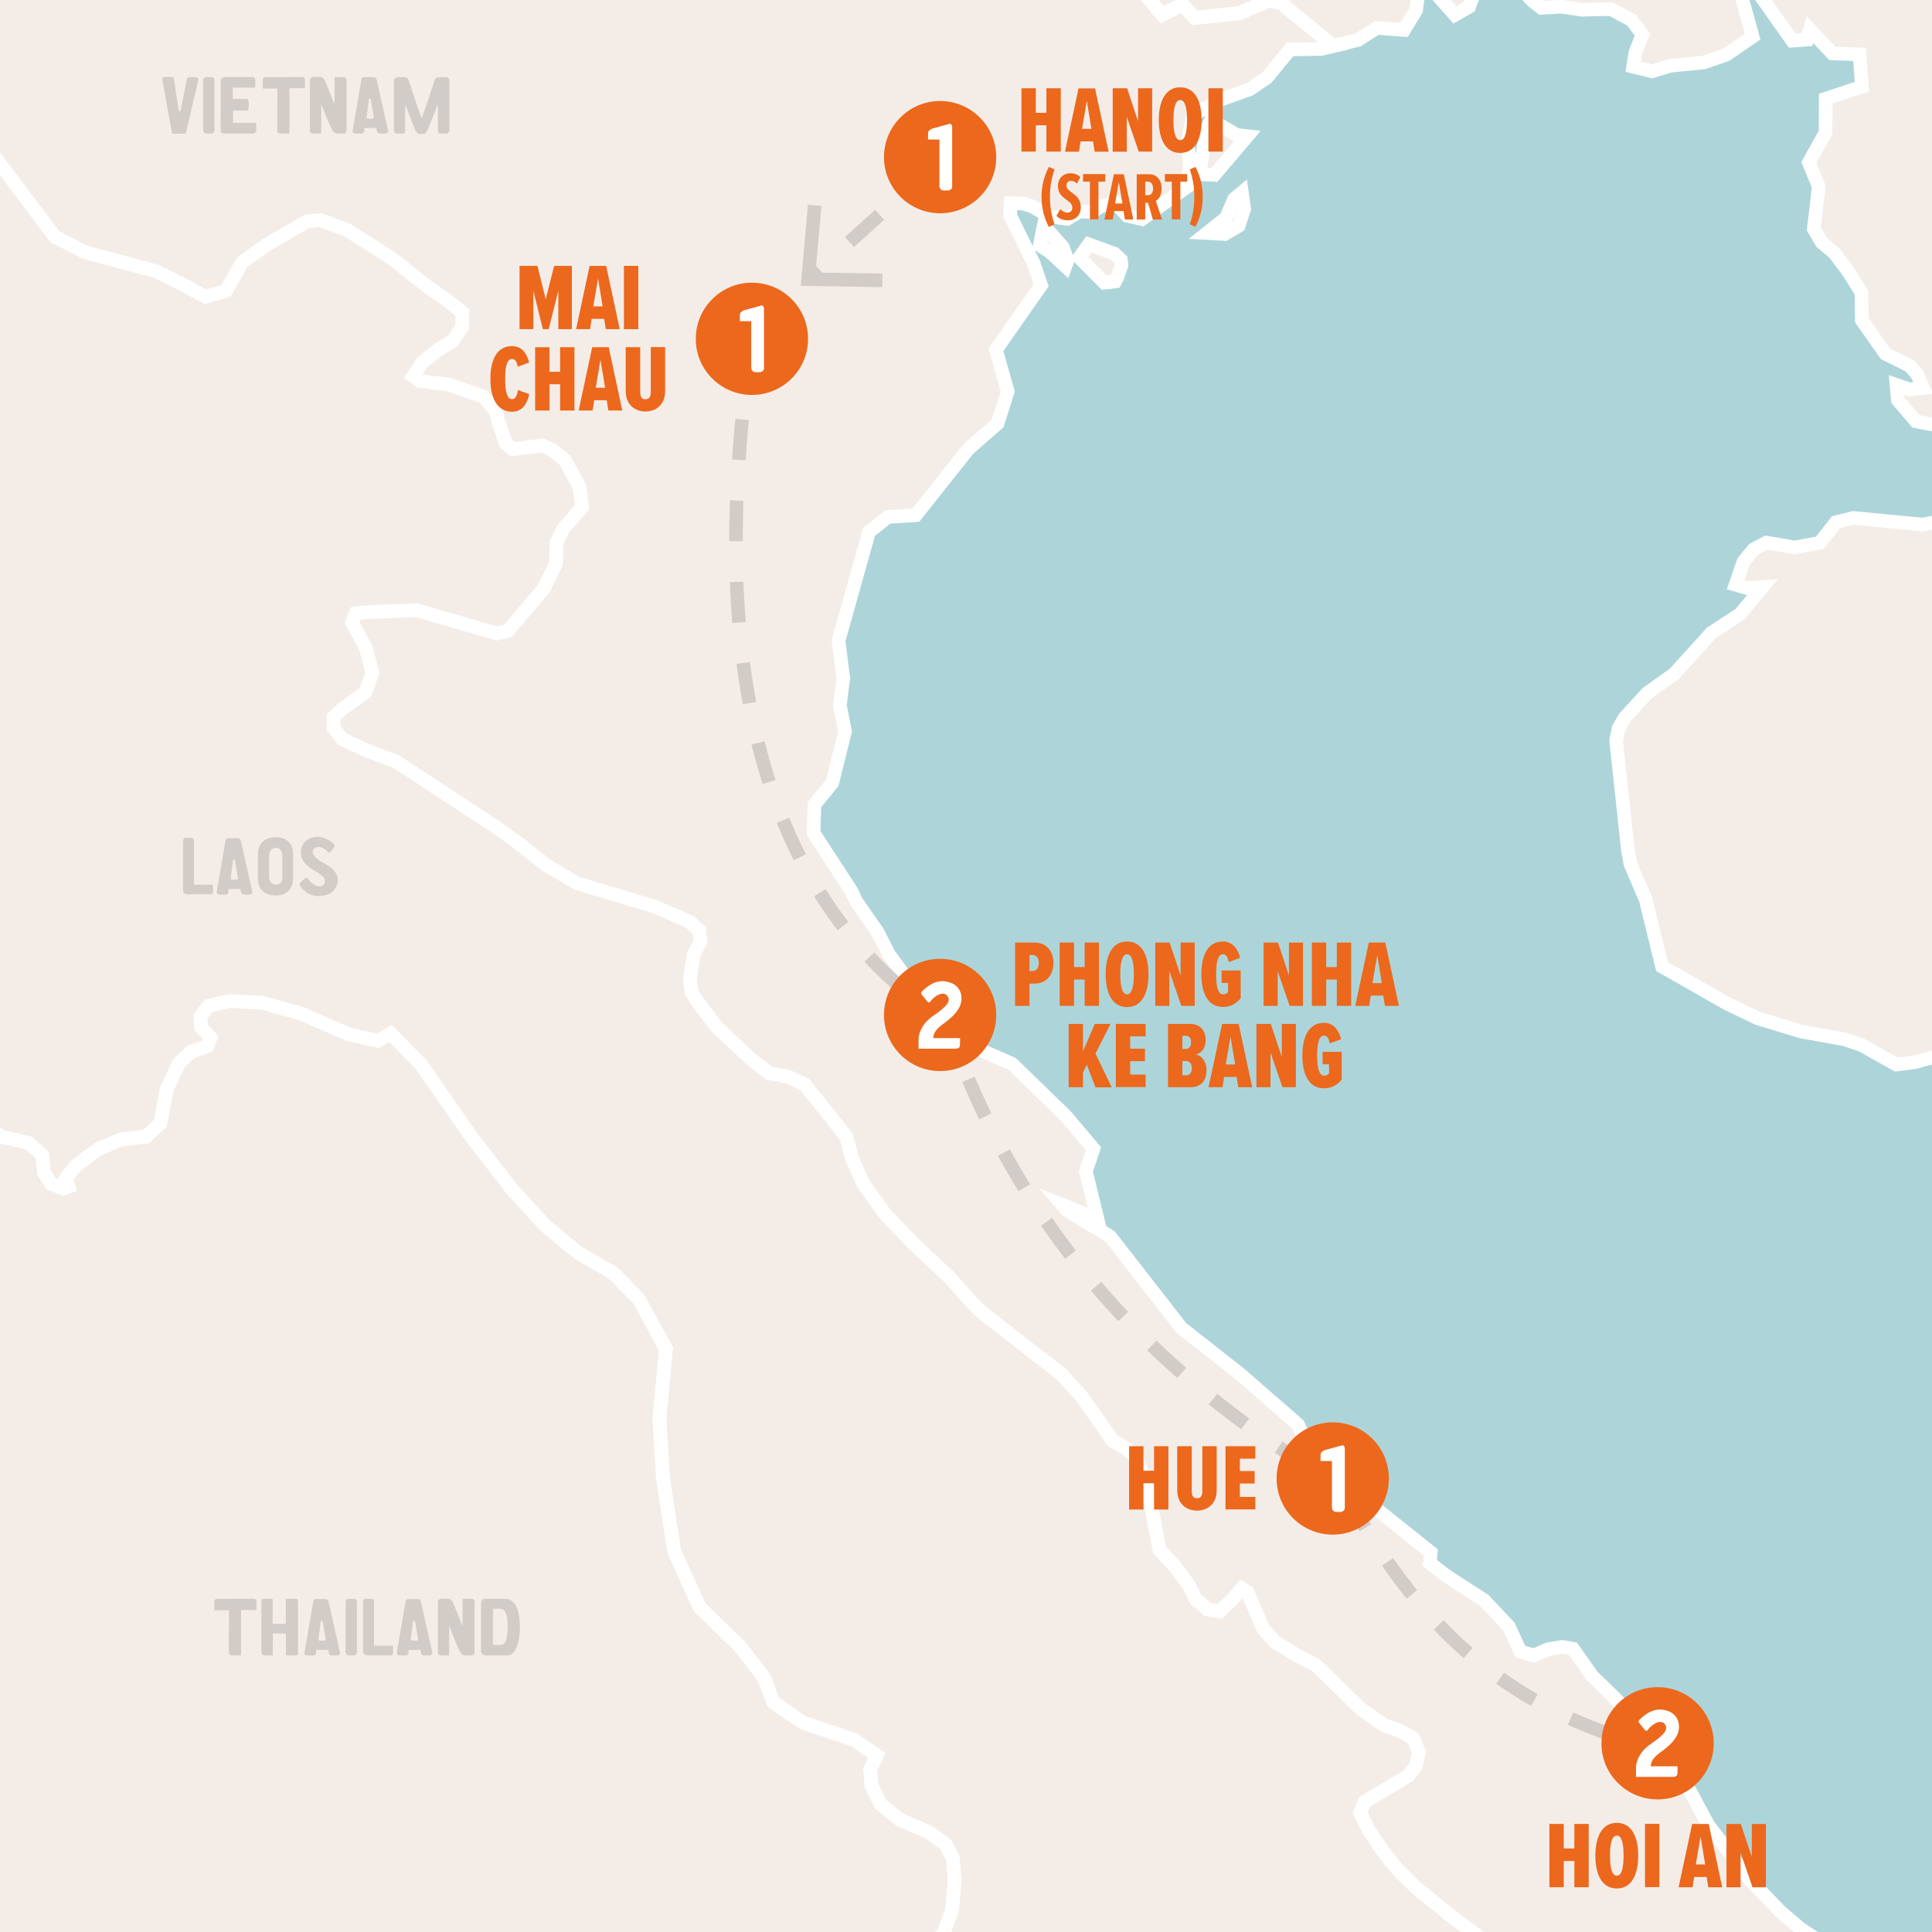 <?xml version="1.0" encoding="utf-8"?>
<!-- Generator: Adobe Illustrator 23.1.1, SVG Export Plug-In . SVG Version: 6.00 Build 0)  -->
<svg version="1.1" xmlns="http://www.w3.org/2000/svg" xmlns:xlink="http://www.w3.org/1999/xlink" x="0px" y="0px"
	 viewBox="0 0 142.5 142.5" style="enable-background:new 0 0 142.5 142.5;" xml:space="preserve">
<style type="text/css">
	.st0{fill:#ADD5D9;}
	.st1{clip-path:url(#SVGID_2_);}
	.st2{fill-rule:evenodd;clip-rule:evenodd;fill:#F4EDE7;stroke:#FFFFFF;stroke-miterlimit:10;}
	.st3{fill:#F4EDE7;stroke:#FFFFFF;stroke-miterlimit:10;}
	.st4{fill:#D1CCC7;}
	.st5{fill:none;stroke:#D1CCC7;}
	.st6{fill:none;stroke:#D1CCC7;stroke-dasharray:3.051,3.051;}
	.st7{fill:none;stroke:#FFFFFF;stroke-dasharray:3,3;}
	.st8{fill:#FFFFFF;}
	.st9{fill:none;stroke:#D1CCC7;stroke-dasharray:3,3;}
	.st10{fill:none;stroke:#D1CCC7;stroke-dasharray:3;}
	.st11{fill:#EC681D;}
	.st12{fill:#F4EDE7;stroke:#EC681D;stroke-miterlimit:10;}
</style>
<g id="Sea">
	<rect class="st0" width="142.5" height="142.5"/>
</g>
<g id="Map">
	<g>
		<defs>
			<rect id="SVGID_1_" width="142.5" height="142.5"/>
		</defs>
		<clipPath id="SVGID_2_">
			<use xlink:href="#SVGID_1_"  style="overflow:visible;"/>
		</clipPath>
		<g class="st1">
			<path class="st2" d="M102.9,295.94l0.46,0.47l0.56-0.05l0.68-0.42l-0.09-0.5l0.12-0.99L102.9,295.94z M50.49,258.47l-0.46-1.14
				l-0.79-0.86l-0.84,0.03l-1.66,1.34l-0.99-0.06l0.43,0.82l1.84,2.11l1.67,4.88l0.55-0.73l-0.31-1.13l0.6-2.61L50.49,258.47z
				 M111.98,256.66l-1.41,0.75l0.2,1.16l1.58-1.38l0.47-1.11l-0.37-0.01L111.98,256.66z M80.31,18.02L79.61,19l1.84,1.85l0.8-0.09
				l0.17-0.32l0.3-0.88l-0.05-0.4l-0.47-0.45L80.31,18.02z M76.99,16.63l-0.3,1.46l0.73,0.47l1.16,1.08l0.16-0.44l-0.35-0.97
				L76.99,16.63z M90.43,16.07l-1.41,1.12l1.32,0.07l1.02-0.6l0.41-1.25l-0.17-1.21l-0.57,0.48L90.43,16.07z M91.2,9.95l-1.87-1.11
				l-0.36,0.77l-0.5,3.24l1.1,0.05l2.43-2.86L91.2,9.95z M151.31,203.4l1.1,1.85l1.43,1.63l-0.76-2.73l-0.44-5.41l-1.1-1.59
				l-1.79-4.42l-0.89-1.37l-0.07-3.92l-1.05-3.19L147,178.2l1.04,2.05l0.08-2.09l-1.66-4.5l-0.52-0.99l-0.47-1.32l-0.61-2.65
				l-1.37-2.6l-1.44-3.85l-0.47-3.74l-1.47-1.98l-2.18-4.54l-1.32-4.09l-2.08-4.51l-1.7-1.11l-1.53-1.3l-2.21-2.31l-3.1-4.07
				l-1.35-2.51l-2.51-2.66l-0.35-0.91l-0.31-1.39l-0.56-0.25l-0.61,0.22l-0.99-1.66l-1.86-1.81l-1.43-2.02l-0.79-0.14l-1.06,0.18
				l-1.03,0.45l-1-0.29l-0.85-1.84l-1.82-1.94l-2.84-1.83l-1.17-0.93l0.07-0.77l-4.32-3.45l-3.79-2.38l-1.68-3.6l-4.36-3.79
				l-4.24-3.33l-5.26-6.75l-3.17-1.92l-0.35-0.41l2.59,1.04l-0.86-3.52l0.56-1.66l-2.06-2.44l-3.95-3.83l-2.01-0.88l-1.75-1.3
				l-4.11-4.25l-1.2-1.64l-0.84-1.64l-1.59-2.29l-0.35-0.75l-2.78-4.27l0.06-2.08l1.31-1.61l0.95-3.8l-0.38-1.93l0.25-2.01
				l-0.35-2.75l2.25-8.03l1.39-1.1L67.55,38l3.87-4.88l2.16-1.89l0.75-2.36l-0.87-3.07l3.33-4.76l-0.55-1.62l-1.73-3.52l0.03-0.91
				l0.83,0.01l0.72,0.2l1.31,0.77l1.32,0.17l0.91-0.55l0.9,0.06l0.68-0.45L82.29,15l0.85,0.91l1.09,0.25l3.4-2.43l0.13-1.67
				l-0.16-1.5l0.37-2.07l2.14-1.17l2.06-0.73l1.27-0.86l1.71-2.08l2.3-0.04l0.9-0.21l-1.45-1.2l-2.39-1.94l-0.88-0.22l-2.2,0.94
				l-3.3,0.36l-0.9-1l-1.51,0.76l-1.91-2.32l-1.87-0.15l-2.57-1.76L78.4-4.08l-0.46-1.34l-0.8-0.7l-0.89,0.09l-1.11-0.71l-1.69-0.7
				L72.1-7.86l-0.58,0.32l-0.65,0.17l-0.25-0.9l-0.36-2.7l-0.48-2.4l-0.51-1.08l-0.98-0.82l-0.84-0.39l-0.53-1.23l-0.09-2.42
				l0.38-1.64l0.96-0.29l1.17-1.18l0.43-1.67l0.63-1.55l-3.42-2.18l-1.74-0.78l-1.74,0.33l-2.12,0.69l-1.14,0.14l-0.63-0.27
				l-1.59-1.96l-0.75-0.34l-1.6-0.13l-1.33,0.02l-0.63,0.85l-1.13,0.29l-1.17,0.05l-1.36-1.06l-2.01-1.38l-2.97-0.98l-0.52-1.13
				l-0.93-1.35l-1.27-1.24l-2.03-1.65l-1.62-0.86l-0.64,0.53l-0.83,0.94l-3.5,1.98l-1.57,0.77l-0.81,0.55l-0.62,0.83l0.08,2.04
				l-0.03,2.28l-0.92,1.16l-0.91,0.87l-1.08,0.09l-1.08-0.04l-0.94,0.36l-2.71,2.28l-1.48-0.18l-1.38-1.29l-0.65-0.93l-1.34,0.21
				l-1.59,1.09l-0.52,1.96l-0.16,1.83l-0.26,0.81l-0.55,0.24l-0.52,0.04l-6.27-5.29l-0.38-0.27l-0.81,1.09l-0.48,2.81L6.2-21.28
				L5.74-21.5l-2.8-3.59l-0.63-0.34l-0.5,0.12l-0.5,1.16l-1.18,1.71l-0.95,1.04l0.15,1.16l-1.04,1.02l-1.24,1.02l-0.45,0.11
				L-4.4-18.5l-1.4-1.35l-1.08-1.41l-2.36-1.4l-2.59-1.19l-1.74-0.93L-14.52-25l-0.79,0.41l-0.34,0.57l-0.4,1.4l-1.12,2.3
				l-1.02,1.83l-1.03,1.17l-0.84,0.81l1.41,2.17l2.68,2.42l3.28,3.45l1.11,1.58l2.05,1.22l0.71,1.2l0.69,1.84l0.38,1.37l0.53,0.81
				l0.7,0.32l0.8-0.36l0.54-0.73l0.25-2.02l0.32-0.22l0.81,1.66l0.65,0.29l0.85,0.21l0.73,0.72l0.37,1.26L-1.2,1.97l-0.57,1.45
				l-0.22,1.52l0.02,2.34l-0.19,1.63l0.85,1.45l5.35,7.1l2.26,1.16l5.2,1.39l1.94,0.96l1.72,0.93l1.51-0.45l1.21-2.11l1.65-1.19
				l3.11-1.82l0.96-0.1l1.96,0.72l3.35,2.12l2.49,1.99l1.51,1.05l1.18,0.94l-0.01,1.06l-0.7,1.04l-0.99,0.58l-1.26,1l-0.65,1.01
				l0.54,0.38l2.1,0.25l2.55,0.89l0.89,1.05l0.23,0.9l0.5,1.47l0.49,0.44l2.22-0.26l0.74,0.33l0.92,0.76l1.08,1.97l0.18,1.48
				l-1.4,1.62l-0.47,0.99L41,41.56l-0.9,1.86l-2.65,3.11l-0.8,0.19L30.73,45l-2.62,0.11l-1.27,0.06l-0.6,0.07l-0.28,0.65l1.01,1.88
				l0.48,1.86l-0.51,1.42l-1.73,1.24l-0.63,0.6l0.01,0.8l0.64,0.83l1.86,0.86l2.14,0.81l7.36,4.84l1.59,1.14l2.12,1.68l2.23,1.31
				l5.73,1.72L50.87,68l0.71,0.64l0.08,0.78l-0.5,1l-0.29,1.75L51,73.22l0.71,1.02l1.17,1.52l2.51,2.36l1.34,1.04l1.36,0.24
				l1.23,0.57l1.44,1.76l1.68,2.14l0.38,1.49l0.85,1.92l1.57,2.21l2.04,2.13l2.8,2.64l1.66,1.87l0.75,0.72l5.84,4.53l1.49,1.67
				l2.27,3.23l0.85,0.47l0.82,0.63l0.7,1.77l0.32,1.27l0.75,3.89l1.09,1.16l1.06,1.42l0.51,1.04l0.89,0.77l0.88,0.15l0.93-0.86
				l0.71-0.82l0.4,0.24l1.18,2.72l0.88,0.99l1.54,0.94l1.44,0.73l3.36,3.28l1.73,1.19l1.12,0.38l0.99,0.56l0.4,1.03l-0.23,1.06
				l-0.54,0.68l-3.19,1.9l-0.36,0.83l0.63,1.26l1.05,1.58l1.1,1.36l1.35,1.33l2.67,2.16l2.29,1.7l1.37,1.87l0.78,1.25l-0.21,1.49
				l-0.69,1.63l-0.52,1.4l-1.09,0.81l-0.21,0.95l0.65,1.46l0.51,1.01l-0.07,1.24l0.4,2.56l0.46,1.26l-0.58,2.38l-0.66,2.16
				l-1.47,1.89l0.07,1.39l-0.13,4.14l0.36,1.32l0.51,1.13l0.61,0.6l1.88,4.05l1.71,3.69l1.62,3.03l0.42,1.92l-0.72,4.85l-0.97,4.46
				l0.34,2.22l0.81,2.22l0.92,2.97l0.59,3.79l-0.12,2.47l-0.49,1.54l-1.07,1.57l-0.98,0.8l-1.39-1.34l-1.02-0.06l-1.32,0.4
				l-1.01,0.62l-1.97,2.31l-2.21,2.25l-3.28,0.57l-1.15,1.67l-1.37,0.23l-2.63,0.08l-1.69,0.39l0.15,0.84l0.19,3.96l0.11,0.93
				l-0.25,0.25l-1.18,0.12l-2.07-0.61l-2.81-0.98l-1.96-0.15l-0.85,1.73l-0.54,0.67l-0.73,0.1l-0.75,0.31l-0.2,0.77l0.02,0.96
				l0.51,1.65l0.35,2.62l0.04,1.78l0.8,1.13l4.47,3.8l1.31,0.95l0.18,0.57l-0.57,2.06l0.87,2.9l-1.31-0.05l-2.28-1.25l-1.1-0.76
				l-1.22,0.61l-0.45-0.12l-0.96-1.43l-1.23-1.46l-1.16-0.09l-2.39,0.57l-2.45,0.4l-0.94,0l-0.37,0.26l-1.28,2.17l-0.64-0.37
				l-2.57-0.82l-2.31-0.32L68.44,246l0.41,1.77l0.63,1.73l-0.24,0.73l-1.19,0.91l-1.54,1.64l-0.92,1.27l-0.68,0.31l-2.53-0.06
				l-2.51,0.17l-0.92,1.2l-0.88,0.94l-0.8,0.25l1.92,1.63l1.68,1.67l0.47,1.35l1.08,0.86l1.64-0.67l1.08-0.08l1.57,2.01l1.88,0.32
				l1.3,0.76l1.25,1.64l0.29,1.15l0.02,1.01l-2.07,0.74l-1.6,1.2l-0.85,4.8l0,9.61l0.62,8.76l1.64,1.26l-2.33,3.4l2.46,0.33
				l4.41-1.05l1.43-1.88l2.51-2.05l1.36-3.68l1.82-2.99l12.97-6.93l0.41-1.17l0.19-1.25l-1.1-2.1l-1.05-1.82l-6.17-7.47l1.97,0.89
				l6.04,6.54l3.68,2.73l2.13-0.08l1.04-1.01l0.61-0.86l-0.28-1.7l-1.31-2.41l-7.02-7.33l-1.08-1.82l6.74,6.44l2.29,1.64l0.78,0.19
				l1.17-0.94l-0.05-1.09l-0.05-0.98l0.99-1.57l1.34-1.28l-0.06-0.79l-1.2-0.96l-2.61-0.88l-2.89-1.52l0.55-0.13l3.07,0.35
				l2.28-0.16l0.31-0.99l-0.04-0.85l-0.84-1.56l-0.89-0.4l-1.1,0.13l-0.76-0.2l2.32-1.61l1.89,2.34l1.88,1.15l0.88-0.4l0.31-0.92
				l0.05-4.06l0.39-0.96l0.33,0.68l0.43,1.71l1.14,1.32l2.18,0.61l0.91,1.18l0.57,0.49l2.37-1.38l1.68-0.62l1.77-1.59l5.38-3.3
				l3.1-0.46l1.56-4.04l1.59-0.52l1.89-0.32l2.76-2.43l2.45-2.63l2.91-0.99l2.2-2.65l3.29-0.48l0.39-3.01l0.18-2.84l1.85-0.19
				l0.69-1.45l0.39-1.37l-0.22-1.11l-0.83-1.45l0.05-1.71l0.53-1.38l-0.07-0.61l0.29-0.26l0.22,1.18l0.64,1.15l0.15-1.05l-0.14-0.88
				l-0.98-1.83l-0.89-7.82l2.01,0.55l-2.26-5.82l0.97-1.44L151.31,203.4z"/>
			<path class="st2" d="M-34.68,344l0.83,1.84l0.38-0.13l0.72-1.11l-1.1-3.28L-34.68,344z M-47.11,320.25l-0.13,0.25l0.08,1.76
				l0.67,1.2l0.76,0.56l-0.66-2.75L-47.11,320.25z M-56.79,313.84l0.22-0.39l0.1-2.82l-1.57-1.17L-56.79,313.84z M-61.63,309.42
				l-0.65-1.27l-0.38,0.69l-0.54,4.8l0.86,3.43l0.38-0.14l0.79-1.08l0.83,0.02l0.13-1.68l-0.28-1.43l0.58-2.77L-61.63,309.42z
				 M-63.62,287.27l-0.3-1.34l-0.54,0.21l-0.26,0.79l-0.08,1.25l1.13-0.24L-63.62,287.27z M-31.57,276.31l-0.05,1.92l0.7,1.24
				l1.78-0.91l0.34-1.55l-0.17-1.29l-0.54,0.21l-1.8-0.09L-31.57,276.31z M-29.24,273.57l0.17-0.38l-0.1-1.2l-0.66-0.97l-1.21-0.04
				l0.36,1.05l0.61,0.82L-29.24,273.57z M17.36,228.16l-0.18,1.21l1.22,0.98l0.14-2.38l-0.78-0.35L17.36,228.16z M13.23,218.91
				l-1.32-1.57l-0.85-0.23l-0.02,0.74l0.84,3.16l1.18,0.15l0.35-0.19l1.07,0.42l-0.11-0.55L13.93,220L13.23,218.91z M69.76,151.09
				l-1.08-1.96l-0.34-2.95l0.14-1.44l0.04-0.94l1.07-1.2l0.63-1.71l0.2-2.23l-0.15-1.61l-0.5-0.99l-1.3-0.94l-2.11-0.9l-1.4-1.13
				l-0.68-1.37l-0.1-1.2l0.49-1.03l-1.65-1.15l-3.79-1.27l-2.21-1.52l-0.65-1.78l-1.8-2.33l-2.96-2.88l-1.89-4.15l-0.83-5.41
				l-0.26-4.4l0.48-5.1l-2-3.69l-1.92-1.94l-2.51-1.43l-2.48-2.05l-2.45-2.67l-3.04-3.94l-3.63-5.22l-2.28-2.34l-0.94,0.54
				l-2.18-0.48l-3.43-1.51l-2.92-0.81l-2.42-0.12l-1.52,0.34l-0.62,0.8l0.05,0.79l0.71,0.78l-0.25,0.61l-1.2,0.43l-0.9,0.86
				l-0.89,1.91l-0.46,2.51l-1.07,0.97l-1.82,0.21l-1.72,0.72L5.6,85.97l-0.72,0.93l0.18,0.63l-0.37,0.14l-0.92-0.35l-0.52-0.83
				l-0.13-1.3L2.1,84.3l-1.92-0.45l-2.31-1.4l-2.7-2.35l-1.82-1.25l-0.95-0.15l-1.21,0.93l-1.47,2.02l-1.33,0.8l-1.18-0.42
				l-0.78,0.71l-0.37,1.84l-0.94,1.45l-2.26,1.57l-0.15,0.19l-2.54,2.14l-2,2.14l-2.27,2.88l-1.18,0.44l-1.27-0.69l-1.88-0.71
				l-1.07-0.98l1.18-4.87l1.58-5.4l0.29-2.49l-0.14-1.82L-27,76.95l-1.09-1.55l-0.99-1.2l-0.18-0.8l0.16-0.85l0.75-1.25l0.92-1.94
				l0.57-3.99l0.75-4.21l-0.46-2.55l-1.43-2.8l-0.93-2.66l-0.02-3.62l-0.36-1.41l-1.23-0.71l-3.83-0.72l-1.18,0.12l-0.89,0.46
				l-0.89,0.99l-1.17,0.62l-2.31,0.34l-2.38-1.22l-2.13-2.08l-0.78-2.55l0.96-3.03l0.63-2.45l0.29-2.11l-0.19-1l-0.54-1.04
				l-0.57-0.14l-1.36-1.29l-1.46-2.28l-1.23-1.04l-1,0.2l-0.84,0.86l-0.67,1.53l-0.6,0.62l-0.53-0.28l-0.03-1.35l-2.54-1.44
				l-1.09-0.82l-1.29-0.21l-1.17,0.91l-0.9,0.99l-1.01,0.36l-1.6,0.11l-2.19-0.51l-1.5-0.46l-0.18,0.25l1.06,2.09l0.5,1.66
				l-0.2,0.87l-0.59,0.72l-0.96,0.57l-1.17,0.33l-1.08-0.03l-1.82-0.79l-1.32-0.03l-1.07,0.39l-0.61,0.59l-0.28,0.73l-0.12,4.12
				l-0.41,1.29l-0.72,0.73l-0.8,0.08l-1.14-0.2l-1.15,0.17l-5.09,1.59l-0.75,0.16l-1.65,0.12l-1.53,0.04l-1.09-0.08l-2.75-1.63
				l-1.25-0.17l-0.61,0.46l-0.19,2.19l-1.31,1.39l-1.59,3.04l0.1,4.43l0.6,3.09l-1.39,3.06l0.03,1.48l1.85,7.1l-0.07,0.75
				l-0.31,0.37l-1.09,0.25l-1.78,0.74l-1.15,0.71l-0.59,0.08l-1.81-0.53l-0.46-0.01l0.2,0.54l1.78,3.08l1.63,1.46l1.48-0.16
				l0.69,0.29l-0.1,0.74l0.82,1.93l1.74,3.11l0.69,2.33l-0.54,2.32l0.26,0.83l0.51,0.49l1.54,2.16l3.13,3.38l3.11,3.66l2.59,3.05
				l1.89,2.11l4.1,3.93l0.86,1.84l0.58,3.72l1.15,2.15l1.01,1.54l0.73,1.28l1.83,4.21l0.63,0.57l2.62-2.56l0.74,0.53l0.49,0.97
				l0.15,1.23l-0.3,1.39l-0.8,1.29l-4.16,2.97l-0.08,2.56l0.12,3.88l0.45,4.77l0.6,3.57l-0.08,0.82l-0.35,0.39l-1.72-0.15l-2.26,1.8
				l-0.85,0.16l-1,0.69l-0.73,0.85l-0.12,1.3l0.89,3.92l1.26,3.68l2,2.7l1.58,2.14l2.19,2.97l1.76,2.58l3.3,2.84l4.66,4.25
				l1.85,2.35l1.7,2.84l1.24,2.42l0.69,3.22l0.48,1.8l0.64,6.03l-0.66,1.37l-0.45,1.59l0.48,1.66l1.13,1.59l0.16,1.81l1.21,3.25
				l1.72,1.98l1.61,1.34l0.75,1.06l-0.07,1.7l0.59,1.8l0.49,1.96l0.83,2.71l1.39,2.3l2.4,7.05l0.01,0.72l-0.68,1.43l-1.06,1.29
				l-0.72,0.41l-0.6,1.33l-1.4,3.77l-2.91,6.49l-3,4.23l-2.56,3.01l-1.88,1.82l-0.52,1.09l0.06,0.85l0.47,1.52l0.05,2.88l-0.31,1.83
				l-0.44,1.94l-0.21,1.73l-2.31,8.06l-0.99,6.31l-0.91,1.57l-1.17,4.62l-0.48,7.35l-1.43,4.59l-0.02,5.12l0.38,2.75l1.59,4.5
				l1.16,0.9l1.22,0.2l0.98-1.57l0.43-1.62l1.57-0.6l1.2,0.9l1.41,1.1l1.95,4.5l1.73,0.82l2.11,1.4l1.64,1.71l-0.03,2.79l0.76,1.09
				h2.13l1.73,2.26l0.8,1.32l1.38,4.32l1.58,0.86l1.9,0.11l1.34-0.6l-0.73,3.13l1.06,1.45l1.32,0.1l1.11,1.02l-0.24,5.24l3.61,2.9
				l5.36,7.03l0.33-1.07l0.31-3.49l0.28-0.69l0.79-0.34l0.91,0.09l1.83,3.03l4.48,1.88l1.34,0.45l1.7-0.75l0.8,0.47l0.83,0.77
				l0.55,2.16l1.24,1.97l2.3-0.28l0.83,0.28l0.49,0.06l0.53,1.75l0.34,3.02l-0.14,1.76l-1.56,2.52l-0.15,1.72l0.92,1.06l1.19,1.13
				l0.69,0.87l0.67-0.14l0.84-0.59l0.73-1.48l0.5-1.27l2.91-1.42l3-1.28l0.42,0.13l0.52,0.57l1.06,1.85l0.59,0.39l0.84,0.19
				l1.43-0.2l1.63-1.05l0.79-1.97l0.32-1.55l2.28-2.68l0.18-2.01l0.6-1.31l-6.32-5.31l-4.02-6.38l-2.46-2.54l-1.99-0.78l-2-0.2
				l-2.94,0.76l-2.73,0.32l-4.68-3.06l-1.93-1.99l-2.43-2.15l-1.93,0.33l-1.36-0.6l-1.15-2.11l-3.6-5.04l-1-2.26l-0.2-2.94
				l1.93-1.07l1.29,1.35l0.22,1.64l-0.82,1.37l0.11,0.75l1.19-0.03l0.77,0.26l0.7,1.76l0.78,4.19l2.19,1.23l-0.96-2.52l-1.13-2.4
				l-4.48-18.87l-1.22-3.57l-1.42-1.91l-0.05,0.79l-0.06,0.7l-0.48,0.34l-1.57-1.9l-1.44-1.78l-0.69-1.87l-1.71-10.09l-0.66-1.87
				l-0.97-2.14l-2.28-0.59l-6.5,2.3l-1.19-0.27l-1.69-0.91l0.1-2l0.38-1.41l-2.25-4.86l-0.77-2.44l-0.12-4.57l0.15-5.51l-0.22-2.07
				l-0.59-1.23l1.35-1.56l0.67-4.13l3.55-7.32l0.2-4.82l0.75-2.62l0.9-5.66l1.62-4.54l1.31-1.99l0.43-4.29l1.67-2.53l0.95-2.82
				l-0.01-4.2l-1.48-7.66l0.2-1.86l1.61-6.26l-1.04-2.87l-1.36-1.65l0.31-2.51l1.92-1.97l2.17-1.03l5.96-0.68l1.22-1.23l1.16,1.07
				l5.14,1.34l1.19,0.7l-0.16,1.7l-0.3,1.25l0.64,2.64l-0.53,3.48l0.29,4.95l-0.46,2.37l0.81,1.39l1.19,0.74l2.63-1.2l7.22,1.25
				l5.45-1.61l2.34,1.12l1.16,1.08l1.17,0.68l1.86,0.73l2.18,2.03L9.75,213l0.32-0.68l0.15-0.75l1.96,3.24l1.96,1.68l2.26,1.6
				l0.6-1.11l0.3-1.03l1.32,1.24l2.43,3.12l0.81,2.83l2.06,2.65l0.7,1.57l0.43-0.06l-0.36-0.58l-4.31-8.17l-0.93-3.79l0.37-2.92
				l0.28-0.98l-1.18-1.54l-1.63-1.75l-2.81-2.29l-0.5-3.62l-0.97-4.27l-0.91-1.44l-1.44-2.63l-0.85-2.18l-0.77-5.75l0.29-0.46
				l1.83-0.17l2.33-0.41l0.28-0.93l-0.49-0.77l1.39-1.3l1.89-2.85l1.38-2.98l1.02-1.88l0.53-1.87l2.16-2.65l3.18-1.83l2.24-0.43
				l2.31-0.62l2.19-0.89l1.07-0.08l2.94,1.07l1.56,0.27l1.6-0.01l1.68,0.11l1.44-0.11l3.39-0.75l3.74,0.59l3.23-0.47l3.97-0.86
				l2.05,0.54l1.91,0.87l0.44,1.75l0.5,0.8l0.67,0.62l0.81,0l0.91-1.22l0.73-1.26l0.26-0.23l1.15-0.49l1.85-1.12l1.47-1.25
				l0.91-1.34l0.28-1.38l-0.12-1.61l0-4.16l0.24-2.04L69.76,151.09z"/>
			<polygon class="st2" points="110.77,144.96 109.4,143.09 107.11,141.4 104.44,139.24 103.09,137.91 101.99,136.55 100.94,134.97 
				100.31,133.71 100.67,132.88 103.86,130.98 104.41,130.3 104.64,129.24 104.23,128.21 103.24,127.66 102.12,127.28 100.4,126.08 
				97.04,122.8 95.59,122.07 94.05,121.13 93.17,120.14 91.99,117.42 91.59,117.17 90.88,117.99 89.95,118.86 89.07,118.71 
				88.18,117.94 87.67,116.91 86.61,115.49 85.52,114.33 84.77,110.44 84.45,109.17 83.75,107.4 82.93,106.76 82.08,106.29 
				79.82,103.07 78.32,101.4 72.48,96.86 71.73,96.14 70.08,94.27 67.27,91.63 65.23,89.49 63.66,87.29 62.82,85.37 62.43,83.88 
				60.75,81.74 59.32,79.98 58.08,79.41 56.73,79.17 55.39,78.13 52.88,75.77 51.71,74.25 51,73.22 50.88,72.17 51.16,70.41 
				51.66,69.41 51.58,68.63 50.87,68 48.29,66.87 42.56,65.15 40.33,63.84 38.21,62.17 36.62,61.03 29.26,56.2 27.12,55.39 
				25.26,54.53 24.61,53.7 24.6,52.9 25.23,52.3 26.95,51.06 27.46,49.64 26.98,47.78 25.96,45.9 26.24,45.24 26.84,45.17 
				28.11,45.11 30.73,45 36.65,46.72 37.45,46.53 40.1,43.42 41,41.56 41.05,40.01 41.52,39.03 42.93,37.41 42.75,35.93 
				41.67,33.96 40.75,33.2 40.01,32.87 37.79,33.13 37.3,32.69 36.79,31.22 36.56,30.32 35.67,29.27 33.11,28.37 31.02,28.12 
				30.48,27.74 31.14,26.73 32.4,25.73 33.39,25.15 34.09,24.11 34.1,23.05 32.92,22.11 31.41,21.06 28.92,19.07 25.57,16.95 
				23.61,16.23 22.64,16.33 19.53,18.15 17.88,19.33 16.67,21.45 15.16,21.9 13.44,20.97 11.51,20.01 6.31,18.62 4.04,17.46 
				-1.31,10.36 -2.15,8.91 -1.96,7.28 -1.99,4.94 -1.76,3.42 -1.2,1.97 -1.17,0.68 -1.54,-0.58 -2.27,-1.3 -3.12,-1.51 -3.77,-1.8 
				-4.59,-3.45 -4.9,-3.24 -5.16,-1.22 -5.7,-0.5 -6.5,-0.14 -7.2,-0.45 -7.74,-1.26 -8.12,-2.63 -8.81,-4.47 -9.51,-5.67 
				-11.56,-6.89 -12.67,-8.47 -15.96,-11.92 -18.64,-14.34 -20.05,-16.51 -20.87,-17.27 -22.28,-17.88 -23.84,-17.89 -25.72,-16.73 
				-27.67,-19.05 -28.11,-19.16 -28.7,-18.97 -29.33,-18.41 -29.64,-17.11 -29.9,-15.33 -30.76,-14.16 -31.55,-13.65 -31.15,-12.65 
				-30.51,-11.56 -30.41,-10.61 -29.89,-9.12 -29.14,-7.62 -26.89,-5.17 -25.98,-3.89 -25.68,-2.78 -25.06,1.15 -24.91,2.79 
				-24.85,5.96 -24.63,7.79 -23.72,8.62 -22.81,9.6 -22.77,10.13 -23.08,10.32 -24.03,11.41 -24.47,11.56 -25.25,11.11 
				-26.22,10.77 -27.03,10.34 -27.94,9.63 -29.89,9.71 -32.95,10.78 -33.66,10.48 -34.2,9.88 -34.62,8.63 -34.66,7.16 -35.07,6.23 
				-35.75,5.68 -35.69,3.06 -36.97,2.03 -37.82,4.28 -40.52,6.62 -42.49,7.81 -43.73,7.84 -44.6,9.24 -45.1,12.01 -45.78,13.63 
				-46.64,14.11 -47.11,15.16 -47.16,16.77 -46.51,17.63 -45.14,17.74 -44.98,18.19 -46.02,18.98 -47.4,19.25 -49.14,19.02 
				-50.66,19.65 -51.98,21.14 -52.85,24.37 -53.27,29.32 -53.24,30.59 -53.21,31.94 -52.68,32.22 -52.08,31.59 -51.42,30.07 
				-50.58,29.21 -49.58,29.01 -48.35,30.05 -46.89,32.32 -45.52,33.62 -44.95,33.76 -44.41,34.8 -44.22,35.8 -44.5,37.91 
				-45.14,40.36 -46.09,43.39 -45.31,45.94 -43.18,48.02 -40.8,49.24 -38.5,48.9 -37.33,48.28 -36.44,47.3 -35.55,46.83 
				-34.37,46.71 -30.54,47.43 -29.31,48.14 -28.95,49.55 -28.93,53.17 -28,55.83 -26.57,58.63 -26.11,61.18 -26.86,65.4 
				-27.43,69.38 -28.35,71.32 -29.1,72.56 -29.26,73.41 -29.09,74.21 -28.09,75.41 -27,76.95 -26.59,78.43 -26.45,80.25 
				-26.74,82.74 -28.32,88.14 -29.5,93.01 -28.44,93.99 -26.56,94.7 -25.29,95.39 -24.1,94.95 -21.83,92.07 -19.84,89.93 
				-17.3,87.79 -17.15,87.6 -14.89,86.03 -13.95,84.59 -13.58,82.74 -12.8,82.03 -11.61,82.44 -10.29,81.64 -8.82,79.63 
				-7.61,78.69 -6.66,78.85 -4.83,80.1 -2.14,82.46 0.17,83.86 2.1,84.3 3.12,85.18 3.25,86.48 3.77,87.31 4.68,87.66 5.05,87.52 
				4.87,86.89 5.6,85.97 7.22,84.75 8.95,84.03 10.76,83.82 11.83,82.85 12.29,80.35 13.18,78.44 14.08,77.58 15.29,77.14 
				15.53,76.54 14.82,75.76 14.77,74.97 15.39,74.18 16.91,73.83 19.33,73.95 22.26,74.77 25.69,76.27 27.88,76.76 28.81,76.22 
				31.1,78.55 34.72,83.77 37.76,87.71 40.21,90.38 42.69,92.43 45.2,93.86 47.12,95.8 49.13,99.49 48.65,104.59 48.91,108.99 
				49.73,114.4 51.62,118.55 54.58,121.43 56.39,123.76 57.03,125.53 59.24,127.06 63.03,128.33 64.68,129.48 64.19,130.52 
				64.29,131.72 64.97,133.08 66.36,134.21 68.48,135.11 69.78,136.05 70.28,137.04 70.43,138.65 70.23,140.89 69.59,142.6 
				68.52,143.8 68.48,144.74 68.34,146.18 68.68,149.13 69.76,151.09 70.31,153.58 70.07,155.62 70.07,159.78 70.19,161.39 
				69.9,162.78 68.99,164.11 67.52,165.37 65.66,166.48 64.51,166.98 64.62,167.6 65.19,168.96 66.11,170.3 66.99,171.2 
				68.42,172.38 69.27,172.44 71.93,171.32 76.27,172.95 76.84,173.76 78.36,175.42 79.95,176.61 83.2,176.69 84.06,173.76 
				83.31,171.98 81.13,168.88 80.43,167.05 80.98,166.73 84.08,166.38 84.55,166.02 85.03,164.01 85.91,164.24 87.67,164.5 
				89.36,163.12 90.3,161.68 90.96,162.33 91.72,163.35 92.5,163.93 93.92,164.8 95.5,166.03 96.54,167.23 97.32,167.7 
				99.15,167.36 99.65,167.41 100.58,165.95 101.25,165.16 101.92,165.39 102.86,165.37 104.6,163.51 105.52,161.82 106.08,161.35 
				107.92,162.2 108.59,162.03 109.34,159.69 110.32,158.78 109.92,156.21 110,154.97 109.48,153.96 108.83,152.5 109.04,151.55 
				110.12,150.74 110.65,149.34 111.34,147.7 111.55,146.21 			"/>
			<path class="st2" d="M163.18,40.49l-0.86-1.47l-1.13-1.01l-1.66-0.51l-1.43-1.03l-1.57-1.77L156,34.68l-0.92,0.92l-0.1,0.57
				l0.31,2.2l-3.65-1.79l-0.49-0.1l0.03,0.94l0.23,0.97l-1.17-1.44l-2.65-0.39l-0.82,0.05l-1.55,1.39l-3.4,0.69l-5.13-0.49
				l-1.28,0.32l-1.18,1.51l-1.84,0.35l-2.1-0.36l-0.95,0.5l-0.75,0.91l-0.58,1.7l0.87,0.25l1.12-0.08l-1.65,1.99l-2.11,1.38
				l-2.74,3.02l-2.01,1.44l-1.67,1.82l-0.44,0.78l-0.18,0.89l0.88,8.16l0.18,0.95l1.13,2.65l1.2,4.91l4.77,2.72l2.29,1.1l3.19,0.97
				l3.22,0.58l1.24,0.42l2.57,1.44l1.37-0.18l1.75-0.48l0.39-0.27l0.85-2.04l0.95-1.11l2.94-0.58l1.06,0.13l0.84-0.72l-0.11-0.64
				l-0.45-0.68l1.93-1.48l1.62-1.96l0.73-0.31l0.84-0.09l1.23-0.57l0.86-1.13l0.31-1.48l0.31-3.6l0.5-2.93l-0.19-0.84l0.07-0.84
				l0.5-0.8l0.47-1.92l2.7-6.09l1.7-0.64l1.77-1.58l-0.69-2.49L163.18,40.49z M148.33,13.65l-0.85-0.79l-1.43,0.42l-0.73,1.13
				l0.4,0.55l1.18,0.08l1.59-0.21l1.76,0.89l0.52-1.16l-0.06-0.47l-0.51-1.01L148.33,13.65z M188.44-0.42l-0.49,1.18l0.42,0.1
				l1.87-0.48l-0.17-1.61L188.44-0.42z M192.5-2.65l-0.29,0.89l-0.82,0.81l0.51,0.64l0.35,1.18l0.7,0.83l0.31-0.46l-0.13-2.12
				l0.17-0.39l0.84-0.92l-0.51-0.27L192.5-2.65z M203.1-27.31l-1.3-1.2l-1.19,0.04l0.6,1.01l0.84,0.6l0.45,0.09l1.81,1.61
				l-0.34-1.06L203.1-27.31z M286.35-66.16l-0.16,0.25L286.05-65l0.29,0.29l0.22,0.98l1.2,0.23l0.39-1.38l-0.34-0.51L286.35-66.16z
				 M315.68-89.2l-0.16-0.72l-0.27-0.37l-0.69-0.36l-0.53-0.68l-1.01,0.33l-0.28,1.1l0.73,0.92l-0.19,1.28l0.32,1.42l1.02,0.5
				l1.23-1.06l0.11-0.52l-0.6-0.65L315.68-89.2z M328.55-149.13l-0.7-0.53l-0.97,1.58l0.39,1.66l0.64,0l1.55-0.55l-0.36-1.34
				L328.55-149.13z M335.5-185.66l-1.05,0.22l-0.13,0.84l0.87,0.24l2.09,1.48l-0.06-0.43l-0.29-0.5L335.5-185.66z M339.83-189.49
				l-1.01-0.11l-0.23,0.46l1.25,1.87l0.56,0.15l-0.12-1.05L339.83-189.49z M332.89-193.8l-2.76-0.08l0.71,1.81l1.24,1.15l2.67,0.27
				l2.79,1.31l0.14-0.45l0.05-1.55l-0.98-0.83L332.89-193.8z M311.83-227.87l-0.93-0.83l-1.12-0.45l-1-1.43l-2.72-0.93l-2.52-0.18
				l0.66,1.08l2.96,2.6l4.24,2.14l5.66,1.95l1.37-0.65l-0.62-0.78l-0.87-0.59L311.83-227.87z M386.58-536.51l-1.04-2.24l-0.99-3.85
				l0.79-1.12l0.66-0.17l0.57-0.43l1.03-0.72l-0.1-1.04l-1.02-1.2l-0.22-1.17l-0.55-1.18l-0.41-1.52l0.43-0.42l0.72-0.5l0.25-0.78
				l-0.04-1.2l-0.36-1.35l-1.13-1.56l0.26-1.03l0.96-0.85l0.19-0.52l-0.59-1.37l-0.27-0.6l-0.02-0.69l-1.15-1.42l-1.29-1.53
				l0.06-2.57l-0.19-2.21l-1.71-3.24l-0.19-0.53l-0.49-1.54l-0.11-0.61l-0.35-2.03l0.35-1.32l-1.15-1.48l-1.36-1.44l-0.52-0.97
				l0.32-1.13l0.27-0.56l0.05-0.8l0.64-0.36l0.65-0.2l1.67-0.2l0.51-0.84l0.42-0.87l0.35-2.26l-0.27-1.33l-0.01-0.69l-2.17-1.92
				l-1.89-1.63l-2.48-2.26l-1.12-1.06l-0.16-1.35l0.21-0.83l-0.08-0.74l-0.61-1.28l-0.9-0.97l-2.77-1.51l-2.39-0.75l-2.34-0.3
				l-0.8-0.1l-1.36,0.3l-5.21,1.93l-2.08,1.47l-0.69,1.67l-1.35,0.8l-3.03-0.1l-2.85-0.09l-1.62,0.92l-1.34,1.91l-1.31,0.87
				l-1.27-0.16l-0.45,1.28l0.36,2.72l-0.78,1.2l-1.91-0.32l-3.94,0.26l-5.97,0.84l-4.09-0.03l-2.2-0.91l-2.65-0.12l-3.1,0.67
				l-2.04,0.14l-0.97-0.4l-1.21-1.13L312.2-595l-2.38-1.93l-3.3-2.01l-1.86-2.42l-0.43-2.84l-0.91-1.94l-1.38-1.05l-0.88-0.94
				l-2.29-1.18l-2.37-2.04l-1.19-0.62l-0.85-1.73l-0.4-2.08l-2.37-1.96l-3.57-0.11l-3.17-0.56l-3.94-1.8l-7.52-5.05l-3.27-1.77
				l-1.52-0.18l-1.54-0.82l-1.56-1.45l-1.02-0.01h-0.99l-0.22,0.6l-0.59,0.19l-1.43-0.55l-1.15-0.06l-0.87,0.43l-1.15-0.28
				l-1.42-0.99l-1.87-0.66l-2.3-0.33l-1.3-0.69l-0.31-1.05l-0.89-0.78l-1.47-0.52l-3.03,0.13l-4.59,0.78l-4.3-0.21l-4.02-1.19
				l-2.51-1.1l-1.01-1l-1.56-0.97l-2.1-0.92l-1.87-1.59l-1.64-2.25l-1.03-2.14l-0.61-3.04l-4.7-1.98l-1.76-1.14l-0.39-0.96
				l-0.68-0.76l-0.98-0.56l-0.55-0.9l-0.13-1.24l-1.05-1.57l-1.96-1.91l-3.68-2.68l-5.4-3.45l-3.35-2.52l-1.3-1.59l-1.27-1.27
				l-1.04-0.69l-1.16-1.18l-0.64-1.3l-0.92-0.84l-0.98-0.79l-0.8-1.27l-1.13-0.87l-1.45-0.47l-1.01-0.96l-1.19-2.04l-1.99-1.72
				l-4.66-3.17l-2.33-2.31l-1.66-2.08l-1.76-1.02l-0.69-0.91l-1.24-1.58l-0.94-0.43l-0.77-0.55l-0.16-0.66l-1.07-0.83l-1.99-0.98
				l-1.19-0.85l-0.69-0.77l-1.07-0.6l-2.31-0.58l-1.08-0.8l-0.38-0.72l-0.06-0.66l-0.06-0.4l-0.44-0.52l-0.5-0.51l-1.19-0.62
				l-1.58-0.72l-2.29-1.54l-1.82-0.42h-0.94l-1.43-0.87l-0.14-0.56l-0.79-1.03l-1.33-0.84l-1.14-0.33l-0.7,0.21l-2.67-0.79
				l-4.64-1.79l-3.16-0.82l-1.68,0.14l-0.72,0.54l0.24,0.93l-1.26-0.09l-4.14-1.67l-3.27-0.41l-2.29-0.9l-2.41-1.52l-1.67-0.64
				l-0.94,0.25l-3.45-1.02l-5.95-2.29l-2.82-0.77l-0.51,0.43l-0.42,0l-0.82-0.06l-1.14-0.03l-2.33-0.54l-2.48,0.24l-2.63,1.02
				l-3.19,0.63l-3.73,0.25l-2.4-0.12l-1.07-0.49l-3.74,0.73l-4.86,1.47l-4.78,1.45l-6.69,0.71l-3.13,2.45l-1.82,4.44l-1.6,2.79
				l-1.35,1.15l0.15,1.5l1.64,1.86l2.25,0.66l2.86-0.54l2.94,0.26l3.03,1.06l1.81,1.59l0.59,2.13l1.66,2.1l2.73,2.07l1.67,2.38
				l0.6,2.7l-1.16,2.73l-2.94,2.75l-1.21,2.68l0.79,3.92l-0.49,3.41l0.24,1.93l0.81,1.58l0.02,1.71l-0.79,1.84l0.09,1.84l0.97,1.85
				l0.07,1.69l-0.83,1.52l-0.11,1.61l0.61,1.7l0.01,1.14l-0.57,0.59l0.85,0.58l2.27,0.57l1.79,1.66l1.31,2.75l0.03,1.96l-1.26,1.18
				l-2.48,0.77l-3.7,0.36l-3.77,2.63l-2.66,3.37l-3.17,3.99l-1.07,0l-2.29-0.5l-4.84-1.64l-4.27-0.34l-4.81-1.51l-2.91-1l-4.72-1.91
				l0.15,3.09l0.26,6.19l0.18,5.25l0.19,2.96l0.18,2.26l0.07,2.14l0.56,1.29l-0.12,2.07l-0.98,2.5l0.98,2.71l1.42,2.44l1,2.19
				l-1.84,1.38l-1.36,1.24l2.82,4.15l1.89,1.57l2.6,1.7l2.51,1.36l2.15,1.15l1.41-0.55l0.5-1.75l1.95-1.53l1.51-0.04l1.28,0.35
				l2.46,0.1l2.16-0.56l1.87-0.12l2.7,0.37l1.1,0.37l2.46,0.67l3.07,1.48l2.48,1.65l1.33,0.32l0.3-0.53l0.47-1.47l1.01-1.42
				l0.89-2.32l0.65-1.78l1.13-0.27l2.47,0.01l0.88-0.43l1.74-0.22l2.01,0.66l4.79,0.35l1.73,0.91l3.68,2.7l2.03,1.45l2.54,0.73
				l1.57,0.5l1.36,0.39l1.53,0.7l0.74,0.85l1.17,1.29l1.11,0.74l1.7,0.73l1.23,0.45l0.83,0.94l0.56,0.46l1.26,0.65l4.21,2.79
				l1.72,0.75l2.87,1.62l1.56,1.34l0.82,1.41l1.1,1.08l2.21,1.61l1.22,1.09l0.56,1.48l0.92,1.31l0.22,1.36l-1.6,1l-0.47,0.47
				l-1.52,0.05l-2.89-0.51l-2.39,0.29l-3.34-0.55l-3.04-1.19l-1.79-0.95l-2.33-0.57l-0.8,0.29l-0.54,1.23l-1.45-0.22l-1.11,0.22
				l-3.29-0.25l-1.88-0.31l-2.26,0.86l-1.39,0.27l-2.32,1.06l-0.77,1.82l-1.06,0.44l-1.3-0.09l-1.26-0.67l-1.75-0.81l-1.92,0.05
				l-0.4,0.34l0.15,0.74l0.55,2.25l0.55,1.01l-0.08,0.65l-1.04,0.22l-2.06-0.06l-3.26-0.15l-2.45-0.58l-1.16,0.25l-1.12,1.22
				l-1.14,0.2l-0.75,0.52l0.12,1.8l-0.71,1.12L74.09-556l-0.13,2.98l-0.05,1.7l0.76,0.92l0.78,1.11l-0.12,1.26l-0.98,1.17
				l-1.15,0.22l-1.32,1.13l-1.57,2.03l-1.08,1.7l-2.34,0.42l-1.58,0.43l-3.74,0.53l-0.92,0.13l-4.26,0.27l-3.72-0.92l-1.63,0.14
				l-1.26,0.52l-0.49,0.56l0.27,1.07l0.23,0.99l-0.45,1.53l-1.47,2.03l-1.37,1.35l-0.7,3.59l-0.59,0.63l-1.46,0.67l-0.79,0.36
				l-1.48,1.56l-1.11,1.38l-0.99,0.39l-1.62-0.37l-1-0.11l-3.07-0.54l-1.93-0.07l-2.83-0.34l-7.01-1.62l-2.37-0.76l-2.79-3.91
				l-2.11-1.05l-2.21-0.11l-3.24,0l-1.66-0.41l-2.24,0.39L3.7-529.1l-0.49,1.56l-0.31,1.6l0.34,3.41l0.52,2.28l0.17,1.29l-0.43,2.04
				l0.4,1.15l0.98,0.99l1.58,1.12l1.47,1.76l2.42,1.87l2.19,1.46l3.93,2.35l1.39,1.23l1.62,1.41l0.87,1.38l0.26,0.9l-0.67,0.69
				l-1.79,0.34l-0.47,0.96l-0.82,1.28l-0.99,1.48l-0.76,0.08l-0.77,0.39l-3.95,1.83l-1.59,0.51l-1.16,0.6l-0.83,1.86l-0.69,1.39
				l-0.79,1.84l-0.34,0.81l-0.61,1.84l-0.96,2.1l-0.55,1.13l-0.27,0.68l-0.12,0.88l-1.72,0.68l-1.35,0.72l-2.04,1.09l-3.1,1.2
				l-2.41,1.16l-1.44,0.96l-2.24,1.21l-1.72,0.39l-3.84-0.05l-4.58,0.31l-3.33,0.23l-2.72-0.29l-3.98-0.16l-3.09-0.23l-1.8,0.45
				l-4.49,0.47l-1,0.11l-7.87,1.14l-3.43,0.61l-3.27,0.28l-2.3,0.45l-1.17,0.56l-1.74,0.8l-0.95,0.35l-3.01,1.57l-6.85,3.25
				l-4.4,2.64l-0.71,0.45l-2.93,1.86l-1.85,0.73l-0.8,1.66l-0.75,1.05l-1.07,0.45l-2.7-1.07l-1.57,0.06l-5.24-0.39l-2.06-4.85
				l-3.26,0.69l-5.21,1.09l-4.84,1.01l-5.8-2.32l-4.47-1.79l-3.87-1.54l-5.33-1.02l-4.64-0.89l-8.31-1.46l-3.92-1.28l-2.42-1.69
				l-4.67-3.84l-1.31-0.76l-1.7-0.52l-1.68-0.34l-3.32,0.02l-4.19-0.3l-6.2-0.81l-4.92-0.64l-8.44-1.19l-1.94-0.15l-3.71,1.06
				l-4.75,1.35l-10-1.06l-4.43-0.5l-9-1.01l-10.17-1.14l-9.89-1.18l-6.57,0.65l-3.66,0.36l-4.19,0.52l-0.84-0.58l-1.09-2.26
				l-1.49-1.75l-3.16-1.89l-2.34-1.8l-4.05-2.43l-1.59-1.53l-1.28-2.38l-5.33-6.18l-3.45-4.18l-0.78-0.85l-1.31-1.36l-1.28-0.71
				l-2.27-0.44l-0.86-0.74l-0.59-1.45l-0.49-2l-0.18-1.46l-0.45-0.37l-5.29,0.41l-3.73-0.97l-3.22-1.05l-5.04-2.69l-2.77-1.04
				l-4.13-2.78l-4.64-0.66l-2.07-1.09l-3.01-2.38l-2.41-1.53l-2.93-0.96l-4.36-0.86l-7.17-2.66l-2.45-0.35l-3.56,0.55l-2.79,0.04
				l-4.77-0.58l-2.88-0.74l-3.21-0.02l-2.08,0.01l-2.84-0.17l-1.53-0.48l-1.48-0.59l-2.27,0.15l-1.86-0.59l-1.95-1.1l-1.79-0.52
				l-1.73,0.03l-0.53,0.49l-0.68-0.05l-1.01-1.48l-2.56-2.39l-0.66-1.07l-1.48-1.24l-1.03-1.12l-0.45-1.55l-0.48-3.02l0.48-2.73
				l0.74-0.71l0.31-0.81l0.75-1.41l0.31-1.13l-0.7-1.54l-1.52-1.61l-1.47-2.08l-0.35-1.2l0.39-1.42l-0.13-3.15l-0.42-0.83l-0.7-0.66
				l-0.7-1.46l-1-1.96l-2.54-3l-1.36-1.59l-1.54-0.68l-1.66-0.42l-2.15-2.16l-2.63-2.54l-1.65-1.59l-0.74-0.98l-0.87-1.77
				l-1.62-2.14l-1.27-1.17l-0.96-0.9l-0.82-1.3l-0.5-0.47l-2.41-0.58l-1.95-0.97l-1.18-1.3l-0.65-1.05l-0.71-0.61l-1.31-0.19
				l-0.48,0.94l-1.22,0.47l-0.98-0.08l-1.16-0.57l-0.82-0.6l-1.24-0.67l-2.23-2.12l-1.68-0.56l-2.61,0.09l-1.98,0.98l-1.49-0.15
				l-1.34-0.33l-1.78-1.06l-1.3-0.87l-1.52-0.28l-3.39-1.54l-2.32-1.11l-1.04-2.17l-1.49-1.5l-2-0.42l-2.46-1.53l-3.02-0.83
				l-1.95-0.64l-1.62-0.39l-0.45-0.58l-0.11-0.5l0.34-0.83l0.39-0.77l-0.12-0.72l-0.83-0.63l-1.78-0.66l-2.19-0.59l-0.8-0.98
				l-1.58-1.02l-0.13-0.82l0.68-0.6l0.75-0.45l-0.1-0.77l-0.95-0.71l-0.77-1.08l-0.17-0.8l-0.61-1.02l-0.94-0.08l-1.49,0.41
				l-1.48,0.33l-0.98,0.22l-0.42,0.69l-0.91,0.33l-1.74-0.2l-1.82-0.45l-3.23-0.09l-1.84,0.28l-0.85,0.16l-1,0.91l-0.61,0.91
				l0.19,1.55l1.22,1.75l0.76,3.65l-0.41,1.37l-1.08,2.39l-0.97,0.52l-1.79,0.43l-1.61,0.71l-3.44,0.69l-3.87,0.35l-1.23,0.51
				l-0.38,1.64l-0.19,1.37l-0.04,1.04l0.17,3.4l0.52,3.04l2.08,3.78l2.07,4.2l0.52,1.45l1.8,2.15l1,1.32l0.47,1.87l-0.86,1.48
				l-0.11,1.96l-0.49,0.83l-2.17,0.38l-2.09,0.23l-1.57,1.68l-1.33,1.16l-2.21,1.48l-1.19,0.28l-0.99-0.75l-1.09-1.68l-1.22-0.74
				l-1.35-0.06l-1.08-0.02l-3.63-0.45l-2.2,0.03l-1.53,0.36l-1.83,0.18l-3.5-0.61l-2.31-0.52l-1.61-0.5l-3.94-1.46l-5.11-1.74
				l-2.02-0.51l-0.9,0.52l0.19,0.99l0.59,2.41l0.02,1.51l-0.39,7.63l-0.04,5.31l-0.66,5.09l0.42,3.41l0.04,4.32l-0.37,3.13l0,1.7
				l0.19,0.69l0.6,0.97l2.63,1.07l2.59,0.65l0.67,0.41l0.64,1.11l0.55,1.81l0.16,1.71l-0.22,1.34l-0.45,0.66l-0.76,0.04l-1.78-0.86
				l-1.66-0.96l-1.13-0.29l-2.41,0.54l-2.16,0.73l-0.79,0.02l-1.56-0.47l-1.74-0.98l-1.21-1.88l-1.5-0.86l-1.33,0.86l-4.33,1.44
				l-4.73,1.71l-3.08,0.88l-1.37-0.14l-2.56,0.2l-2.11,0.48l-1.48,0.66l-3.07,0.91l-2.85,0.61l-1.51,3.22l-0.97,1.34l0.23,0.51
				l1.29,0.79l1.39,0.62l2.32-0.14l2.27-0.1l2.2,0.84l1.9,0.54l0.71,0.7l-0.24,0.68l-0.94,0.16l-0.19,0.47l0.39,0.63l-0.09,1.65
				l0.51,2.51l1.17,2.47l0.96,2.28l0.27,1.15l0.48,1.63l1.11,1.11l1.36,2.11l1.62,1.32l3.3,4.57l1.94,2.67l1.98,3.02l-0.16,1.63
				l0.36,0.95l1.4,0.79l1.01,1.54l0.84,0.94l0.16,0.94l-0.37,0.36l-2.64-0.57l-1.7,0.94l-1.83,0.94l-0.12,0.5l0.12,0.55l0.38,0.48
				l1.51,0.84l1.88,0.53l0.19,0.84l-1.98,0.39l-2.76,1.29l-0.43,1.39l-0.19,1.52l0.23,0.88l1.09,2.37l1.33,2.63l1.8,2.77l0.35,0.86
				l-0.28,0.61l-0.31,0.39l0.79,1.33l0.81,1.55l-0.09,0.36l-0.27,0.24l-5.52,0.39l-1.14,0.43l-0.69,2.15l-4.29,1.73l-2.48,0.89
				l-1.13-0.04l-2.24,1.41l-6.4,3.54l-3,2.24l-1.57,0.94l-1.18,1.02l0.06,1.04l0.25,0.98l-2.75,4.6l-2.92,0.56l-2.65-0.11l-1.57,0.7
				l-2.34,0.71l-5.65-0.48l-1.86,0.08l-3.8-0.64l-1.36,0.34l-1.28,0.94l-1.08,3.68l-0.63,0.86l-0.15,0.84l0.18,1.79l-0.28,1.9
				l-0.64,1.5l-0.37,1.39l-1.18,1.35l-1.21,0.85l-1.61-1.77l-0.83,0.5l-0.72,0.72l-1.82-0.25l-0.98,0.36l-2.03,1.54l-3.63-0.06
				l-0.54-0.53l-1.88-4.23l-1.18-2l-0.64-0.45l-0.66-0.05l-4.27,3.32l-2.24,0.59l-1.96,0.1l-2.85-0.99l-0.5,0.25l-0.3,0.54l0,0.68
				l1.26,1.89l-0.11,0.37l-1.17-0.03l-1.51,0.44l-1.01,0.87l-2.92,3.05l-2.87,1.02l-2.82,0.4l-1.11,0.34l-0.44,0.37l-0.6-0.38
				l-0.41,2.29l-0.24,1.12l-0.22,0.65l0.3,0.85l1.08,1.1l1.23,2.46l0.02,0.64l-0.38,1.03l-0.67,1.01l-1.85,0.61l-1.49,0.31
				l0.39,1.19l0.32,2.26l0.1,1.57l2.26,2.86l1.34,1.38l1.21,0.97l0.37,0.77l-0.05,0.63l-1.06,0.61l-0.27,0.66l-0.02,0.74l0.6,0.85
				l1.36,2.73l1.41,2.13l1.51,1.02l2.05,0.68l1.01-0.14l0.36-1.59l0.94-1.22l1.07,0.08l1.68-0.05l4.77,1.38l4.83,2.08l1.54,1.15
				l0.76,1.29l-0.47,3l0.52,1.92l0.76,2.05l1.36,1.52l1.53,2.61l0.69,2.16l0.55,0.64l0.5,0.75l-0.02,1.98l0.13,2l0.56,0.67
				l1.56,0.99l2.52,1.84l0.76,1.53l-0.52,0.97l-1.06,1.17l-1.47,1.01l-0.41,0.43l-0.93,0.15l-1.5-0.56l-0.73-0.85l-0.26-0.12
				l-0.96,0.56l-1.91,0.7l-3.1,1.84l0.18,0.47l2.72,1.86l0.68,0.62l0.33,0.2l1.04-0.34l1.73,0.02l1.51,0.54l1.6,0.78l1.05,0.62
				l1.05-0.37l1.88-0.44l1.8,0.32l4.12,1.39l0.73,0.69l1.67,3.39l0.75,0.31l1.96-0.8l1.86,0.4l2.23,1.1l1.53,1.05l1.11,1.14
				l1.33,1.84l0.69,1.48l0.83,1.76l1.01,4.97l-0.47,0.81l-0.32,1.06l0.35,0.92l0.78,0.73l1.35,0.49l1.21,0.31l0.79,0.79l1.47,2.79
				l0.66,0.43l1.4-0.01l2.41-0.61l1.99-0.95l0.89-0.21l0.83,2.65l1.52,1.01l2.08,1.18l0.84,0.39l2.38,1.12l4.33,1.42l4.12,1.02
				l3.05,0.76l1.41,0.05l1.01,0.04l2.83-0.2l1.35-0.36l0.08,0.07l0.2,0.19l0.9,0.55l0.89,0.27l0.85-0.52l1.11-0.43l0.69,0.24
				l0.25,0.7l0.02,3.3l0.35,1.29l1.81,2.69l2.55,4.36l2.39,4.08l1.47,2.67l1.1,1.1l3.85,1.12l3.16,0.92l2.09,1.5l2.26,1.44
				l1.56,0.88l0.9,1.13l0.36,1.02l0.03,0.69l-0.54,0.9l-2.9,2.33l-0.24,0.74l0.12,0.97l1.3,2.89l0.82,1.81l0.91,3.63l0.98,3.45
				l1.55,1.57l1.21,1.01l0.81,0.92l1.5,1.26l1.24,0.94l1,0.55l0.1,0.17l0.61,1.07l0.05,1.46l-0.09,1.27l0.26,0.68l0.81,0.48
				l1.36,1.26l0.54,1.85l0.19,1.27l0.67,1.15l0.38,1.27l0.33,3.17l0.32,1.29l0.04,0.15l-0.93,0.09l-0.72,0.49l-0.74,2l-1.22,0.53
				l-1.48,0.16l-1.81-1.22l-1.54-1.28l-0.49-0.71l-0.6-1.35l-0.87-0.88l-1.25,0.41l-1.98,0.19l-2.12,0.3l-0.34,0.3l0.08,0.57
				l0.78,1.21l0.78,1.58l0.72,2.21l0.89,1.46l0.28,0.47l4.39,4.39l1.1,0.89l0.31,0.59l0.02,1.6l-0.25,1.87l0.42,1.48l1.49,1.64
				l1.17,1.14l-0.61,1.54l-0.19,1.79l0.77,0.8l0.22,2.57l0.37,0.48l0.69,0.2l0.99-0.18l0.93-0.68l0.87-0.13l0.58,0.19l0.33-1.94
				l0.57-0.28l1.33,0.54l3.15,3.66l2.66,3.09l0.71,0.59l0.43,0.36l2.34,1.6l1.59,1.02l1.84-0.37l2.51-0.07l1.69,0.99l1,0.69
				l0.18,0.12l3.51,2.43l1.28-0.18l1,0.7l0.58,1.72l-0.06,1.78l0.26,0.84l1.38,0.16l3.1,1.18l2.74,1.05l1.38,0.33l1.57,0.77
				l1.49,1.24l2.76,1.59l2.4,1.22l0.8,1.65l1.16,1.49l1.33,1.41l1.28-0.07l1.28-1.22l2.07-5.56l4.13-1.14l4.23,0.57l3.81,0.81
				l1.44,1.86l1.09,1.96l0.65,1l1.42,1.17l5.69,2.79l3.47,2.51l4.78,3.37l3.38,1.49l2.77,0.12l1.8,1.32l2.83,2.63l2.54,3.03
				l2.99,2.8l1.68-0.09l2.15-0.91l2.6-1.19l1.78,0.58l1.69,0.77l0.79,1.45l1.44,2.74l1.56,2.84l1.81,1l2.19,1.47l1.28,1.16
				l3.99,2.13l0.67,0.87l0.84,0.59l0.95,0.37l0.81,0.43l1.16,0.15l3.93-1.28l1.14,0.16l0.68,0.24l0.11,0.46l-0.39,2l-0.18,2.56
				l0.89,1.29l1.84,0.53l3.94,0.38l5.21-0.03l1.82,1.3l1.92,1.95l2.18,3.33l0.88,1.4l0.86,0.41l1.26-0.56l-0.02-1.37l-0.3-2.03
				l1.01-0.7l0.82,0.52l1.14,1.59l2.41,1.43l1.69,0.7l1.44-0.25l0.52-0.55l0.23-2.78l1.09-0.41l1.52,0.19l0.67,0.55l0.8,1.11
				l1.89,0.52l1.91,0.7l1.85,0.91l2.73,2.06l2.98,0.37l3.37-0.04l1.79,0.05l1.34,0.15l1.15-0.14l3.2-1.48l1.4-0.11l1.78,0.17
				l1.74,0.29l-0.35-0.78l0.08-0.65l0.56-0.36l2.53-0.46l2.76-0.98l1.08-0.52l0.79-0.52l0.75-0.82l0.85,0.03l2.85,1.19l1.06,0.75
				l0.91,2.28l0.56,0.88l0.05,2.31l-0.57,5.61l0.68,2.1l1.59,1.53l1.34,1.07l0.5-3.38l1.3-1.23l1.19-1.71l0.64-2.71l1.68-2.78
				l1.88-2.86l1.22-2.33l0.89-1.08l2.04-1.16l1.76-0.68l1.01-1.56l1.41-0.86l1.55-0.39l2.44,0.21l2.37,0.56l2.63,0.77l0.41,0.63v1.1
				l-0.14,1.12l0.1,0.57l0.44,0.31l2.47,0.21l2.94-0.18l1.7,0.16l3.92,1.03l1.23,0.73l1.24,0.56l1.09-0.1l1.18-1.19l1.29-1.02
				l0.89-0.16l0.72,0.33l1.37,0.97l2.63,0.91l2.32,0.69l0.83,0.65l0.29,2.8l0.23,0.94l1.57,0l2.24,0.31l1.72,0.38l1.33-0.02
				l2.08-1.77l1.08-0.11l1.2-0.34l0.49-0.33l0.43,0.26l1.42,0.22l1.42-0.09l1.19-0.49l1.14-0.76l1.99-1.59l0.28-0.91l-0.17-0.84
				l-0.53-0.55l-0.48-0.27l0.03-0.73l0.72-1.23l3.14-1.85l2.53-2.27l1.3-1.7l0.34-2.07l0.49-2.24l0.7-0.88l2-0.56l5.75-0.83
				l1.68-0.9l2.41-1.68l1.11-1.31l0.55-1.07l-0.16-1.19l1.75-0.37l1.19-1.92l1.53-1.93l3.05-1.63l2.54-2.19l1.12,0.35l1.32,1.04
				l0.82,1.15l0.25,0.58l4,0.73l0.58-0.12l3.06,1.03l2.88,1.24l1.51,0.31l0.69-0.03l0.52-0.39l0.47-1.1l0.55-0.79l0.38-0.32
				l-0.3-1.26l3.24-2.45l3-1.76l2.63-1.28l0.98,0.53l1.17,0.97l1.83,2.48l0.92,0.61l1.91-0.35l0.42,0.27l-0.12,0.9l-1.1,1.11
				l-1.52,0.99l-0.96,0.81l0.96,2.71l0.12,0.93l0.55,0.29l3.01-2.69l1.61-0.53l0.75,0.65l0.51,1.44l2.06,2.96l0.92,1.5l-2.84,3.59
				l-0.94,1.85l0.19,0.65l0.06,0.65l-0.73,0.92l0.13,0.37l0.87,0.58l1,0.44l0.44-0.01l0.57-0.87l3.15-1.23l1.03,0.23l2.79,1.89
				l1.14,0.11l3,0.56l1.69-0.71l1.49,0.65l3.31,2.36l0.73,0.43l0.49-0.83l0.98-2.27l0.56-1.64l0.33-0.7l0.43-1.23l1.16-0.16
				l1.24,0.39l0.84,0.7l0.99,1.42l1.01,1.16l0.92,0l0.91-0.17l0.48,0.16l1.11,0.97l2.21,2.34l0.89,0.59l0.94,1l0.79,1.99l0.65,2
				l3.58,6.96l0.94,1.47l0.71,1.12l1.06,0.27l0.59-1.12l0.08-1.2l0.77-0.41l1.06,0.22l2.09,1.12l1.12,0.6l1.19,3.44l0.91,4.04
				l0.1,1.25l1.47,3.33l1,3.83l0.58,2.1l0.4,2l0.35,2.62l0.22,3.52l-0.18,3l0.73,2.5l-0.23,1.14l-1.68,0.58l0.02,0.95l0.81,1.57
				l1.6,1.97l0.25,1.24l-0.45,0.84l-1.3,0.08l-1.68,0.79l-0.81,2.54l-0.97,2.09l-0.66,0.41l-2.54-0.59l-0.49,0.54l-0.24,3.55
				l-0.44,1.53l-0.83,1.29l-0.83,0.76l-0.77,0.53l-1.99-0.36l-0.66,2.15l-0.56,2.83l0.16,1.46l0.91,2.3l-0.17,0.64l-0.96,0.5
				l-1.55,1.04l-0.53,3.28l0.55,3.19l0.8,1.09l1.26,0.48l1,0.98l0.32,1.54l1.04,1.92l0,2.24l-1.91,3.25l0.19,1.77l1.36,0.55
				l1.07-0.25l1.25-0.77l1.43-1.24l3.25-1.81l3.69-1.03l3.02-0.19l2.61,0.08l1.33,0.38l0.48,0.66l3.4-1.06l0.74-0.06l0.64-0.06
				l0.09,0.7l-2.16,2.89l-0.28,1.35l0.3,1.45l1.27,1.34l1.19,1.03l1.27,2.59l-0.32,2.38l0.56,0.87l0.92,0.97l0.67,1.37l0.3,1.66
				l-0.04,2.66l3.97,1.39l3.35,0.62l2.4,0.17l1.61,0.61l0.99,0.53l0.78,0.95l0.34,1.04l-0.69,0.73l-1.27,2.33l-0.48,3.12l0.43,2.33
				l0.18,2.02l-1.46,2.92l-0.46,2.01l-0.37,2.06l0.14,0.89l0.47,0.62l0.85,0.36l1.41,0.22l1.66-0.23l4.1,0.49l4.72,0.9l1.89,0.5
				l0.72,0.91l0.13,1.98l-0.04,1.85l0.49,1.42l0.92,1.3l1.3,0.43l1.14,0.51l0.34,1l-0.14,1.35L-57,3.31l0.71,0.7l1.38,0.4l2.57-0.87
				l1.93,0.39l1.77,0.59l1.41-0.31l1.33-0.76l2.65-3.43l3.38-1.85l1.13-0.44l0.84,0.22l0.23,0.24l0.04,0.69l0.77,2.82l-0.12,0.32
				l1.29,1.04l-0.06,2.62l0.67,0.55l0.41,0.93l0.04,1.47l0.42,1.24l0.55,0.6l0.71,0.3l3.06-1.07l1.94-0.08l0.92,0.7l0.81,0.44
				l0.97,0.34l0.78,0.44l0.44-0.14l0.95-1.09l0.31-0.19l-0.04-0.53l-0.91-0.98l-0.91-0.82l-0.23-1.83l-0.06-3.17l-0.15-1.64
				l-0.61-3.93l-0.3-1.11l-0.91-1.28l-2.25-2.45l-0.75-1.5l-0.52-1.5l-0.1-0.95l-0.64-1.08l-0.39-1l0.78-0.52l0.86-1.17l0.26-1.78
				l0.31-1.3l0.63-0.55l0.59-0.2l0.43,0.11l1.95,2.33l1.88-1.16l1.56,0l1.41,0.62l0.82,0.75l0.84-0.81l1.03-1.17l1.02-1.83l1.12-2.3
				l0.4-1.4l0.34-0.57l0.79-0.41l0.95,0.23l1.74,0.93l2.59,1.19l2.36,1.4l1.08,1.41l1.4,1.35l0.98,0.41l0.45-0.11l1.24-1.02
				l1.04-1.02l-0.15-1.16l0.95-1.04l1.18-1.71l0.5-1.16l0.5-0.12l0.63,0.34l2.8,3.59l0.47,0.21l0.56-0.54l0.48-2.81l0.81-1.09
				l0.38,0.27l6.27,5.29l0.52-0.04l0.55-0.24l0.26-0.81l0.16-1.83l0.52-1.96l1.59-1.09l1.34-0.21l0.65,0.93l1.38,1.29l1.48,0.18
				l2.71-2.28l0.94-0.36l1.08,0.04l1.08-0.09l0.91-0.87l0.92-1.16l0.03-2.28l-0.08-2.04l0.62-0.83l0.81-0.55l1.57-0.77l3.5-1.98
				l0.83-0.94l0.64-0.53l1.62,0.86l2.03,1.65l1.27,1.24l0.93,1.35l0.52,1.13l2.97,0.98l2.01,1.38l1.36,1.06l1.17-0.05l1.13-0.29
				l0.63-0.85l1.33-0.02l1.6,0.13l0.75,0.34l1.59,1.96l0.63,0.27l1.14-0.14l2.12-0.69l1.74-0.33l1.74,0.78l3.42,2.18l-0.63,1.55
				l-0.43,1.67l-1.17,1.18l-0.96,0.29l-0.38,1.64l0.09,2.42l0.53,1.23l0.84,0.39l0.98,0.82l0.51,1.08l0.48,2.4l0.36,2.7l0.25,0.9
				l0.65-0.17l0.58-0.32l1.34,0.42l1.69,0.7l1.11,0.71l0.89-0.09l0.8,0.7l0.46,1.34l0.96,0.93l2.57,1.76l1.87,0.15l1.91,2.32
				l1.51-0.76l0.9,1l3.3-0.36l2.2-0.94l0.88,0.22l2.39,1.94l1.45,1.2l1.81-0.41l1.41-0.9l2.01,0.15l0.89-1.45l0.2-1.63l0.58-0.08
				l0.62,0.41l1.46,1.64l1.05-0.6l0.33-0.87l-0.89-1.55l-0.54-2.04l-0.28-1.73l2.26,0.08l0.55,0.73l-0.34,1.21l0.68,1.04l1.32,1.05
				l1.62,1.68l0.62,0.48l1.46-0.09l1.53,0.23l2.14-0.05l1.53,0.82l0.79,1.07l-0.51,1.28l-0.17,1.08l1.38,0.34l1.36-0.41l2.46-0.24
				l1.67-0.58l1.94-1.33l-0.98-3.55l0.9,0.06l0.62,0.42L132.19,3l1.1-0.08l0.21-0.73l1.65,1.75l2.01,0.07l0.17,2.38l-2.67,0.89
				l-0.01,2.49l-1.23,2.21l0.73,1.8l-0.37,3.1l0.58,0.99l0.94,0.8l1.01,1.33l0.98,1.58l0.04,2.05l1.73,2.46l1.82,0.91l0.52,0.6
				l0.46,1.02l-1.02,0.1l-0.96-0.33l0.1,1.12l1.34,1.57l3.76,0.72l4.29-0.71l1.87-1.38l0.5-1.63l0.49-0.76l-0.32-1.33l-4.45-3.5
				l0.09-1.1l0.77-0.73l0.22-0.88l-0.62-1.07l-3.74-0.48l-0.81-1.97l0.47-2.12l2.4-2.14l0.72-0.94l0.19-1.72l-0.04-2.07l0.51,0.26
				l0.8,2.2l0.99,0.53l1.22-0.15l1.46-1.49l1.98-2.45l2.08-0.21l2.23-0.78l0.11-1.86l0.88,0.02l0.87,0.6l0.87,0.06l1.47-0.27
				l1.98,0.18l1.28-1.12l4.08-0.55l1.39-1.13l0.43-1.07l1.04-1.46l1,0.22l0.94-0.17l0.84-1.35l0.08-1.68l1.63,0.15l1.95,0.83
				l1.66,0.99l2.28,0.49l0.92-0.59l0.54-0.77l-0.66-2.65l-0.57-1.38l0.71-0.08l0.74,0.53l0.31,0.7l-0.19,1.07l1.67,1.42l1.96,0.95
				l0.79-0.98l0.38-0.9l1.12-0.98l1.49-0.97l2.11,1.44l0.9-0.59l0.48-0.71l-0.17-4.14l1.27-2.02l1.68,3.04l2.27-0.31l1-1.29
				l0.71-0.44l0.91-0.31l1.08-0.37l0.1-0.03l-0.04-0.5l0.17-0.55l0.63-0.1l0.47,0.5l0.04-0.02l0.27-1.65l0.05-1.22l-0.94-1.23
				l-0.68-4.34L203-23.67l-0.82-0.77l-0.59-1.45l-2.01-1.72l-0.23-0.55l-0.22-0.53l2.08-0.65l0.15-1.26l-0.53-1.36l1.29-1.07
				l1.89-0.58l-0.36,1.15l0.1,1.3l0.53,1.17l0.73,2.45l1.05,1.37l2.1,1.55l1.93,2.89l2.32,1.74l1.74,0.44l0.05-0.06l0.53-0.65
				l0.91-0.19l0.44-0.31h1.29l0.83,0.25l0.8,0.3l1.27-1.19l1.61,0.23l1.71,1.28l1.14-0.04l-0.54-2.09l0.42-0.76l0.24-1.01l0.94-1.3
				l1.24,0.38l1.2,2.57l2.08,0.22l0.75-0.52l0.18-1.03l1.83-0.56l1.29-1.66l1.92-0.81l2.02,0.94l2.05,1.3h2.28l0.54-1.06l0.29-1.36
				l1.45-0.66l2.39,0.67l1.99,0.51l3.85-1.77l1.84-0.19l0.84-0.71l0.19-0.71l0.46-0.73l2.01,0.92l2.45-0.11l0.73-1.39l-0.32-3.95
				l0.79-0.88l1.59-0.23l0.39-1.13l-0.53-1.13l-1.15-0.6l1.6-0.15l0.85-0.5l1.71-1.61l0.18-4.42l2.5,0.53l1.16,1.02l1.21-0.46
				l1.31-1.1l1.02-1.54l0.81,0.13l0.62,1.67l0.61,1.08l0.84-0.74l0.41-2.63l-0.2-0.81l-0.61-0.46l0.45-1.12l2.15-0.37l1.05,0.46
				l0.35-2.34l1.13-1.73l1.93,0.06l0.87-2.15l2.38-3.19l-0.46-1.85l-0.75-1.2l-2.93-0.37l-0.77-0.84l-0.29-0.96l1.04-0.13l0.78,0.13
				l1.36-0.18l-0.19-1.78l1.14-1.53l2.12,0.03l2.22,1.21l2.17-0.64l3.01,0.47l1.72-0.94l0.65-2.85l-0.7-0.83l-1.14-0.61l-0.19-0.61
				l1.32-0.33l1.97-1.4l1.63-0.41l0.56-1.74l-1.38-2.79l0.85-1.89l0.86-0.32l4.22,0.4l0.86-0.6l-1.18-1.71l-1.69-1.11l-0.74-1.34
				l0.49-0.81l1.54-0.42l1.69,0.5l1.47-0.3l1.77,1.17l2.03,0.93l0.47-0.53l-0.29-1.06l-2.32-3.52l-0.27-2.46l0.63-2.84l0.13-2.19
				l-1.01-1.94l-2.34-0.13l-1.35,1.25l-1.65,0.13l-1.47-0.6l-3.19-3.36l1.9,0.4l1.8,0.96l1.15,0.19l1.83-0.01l1.67-1.66l1.89-2.49
				l1.72-1.46l1.46-0.78l-0.28-0.84l-0.94-0.99l-0.37-0.82l-1.42-2.21l-1.49-1.44l-1.78-0.27l-0.58-1.25l-0.95-1.25l-0.33-1.25
				l1.44,0.86l1.25,0.43l0.85-1.05l0.12-1.3l0.61-0.34l0.09,1.12l0.45,1.39l0.67,1.09l0.76,0.14l0.44,1.66l1.8,0.55l1.22-1.09
				l0.65-0.86l-0.38-2.49l0.23-2.41l1.57-4.82l1.74-1.34l1.08-2.3l1.04-1.42l0.79-2.15l0.02-1.59l-1.38-2.25l1.17-1.34l-0.35-1.11
				l0.13-1.3l2.02-3.36l-0.27-1.06l-1.59-0.91l-0.5-0.74l1.25-0.08l1.61,0.22l1.09-0.76l0.77-2.75l0.42-3.04l0.7-0.83l1.26-0.45
				l1.84,2.83l1.56-0.18l2.45-2.16l2.14,0.73l-0.61-1.7l-2.2-3.53l-1.97-2.75l0.4-1.65l1.25-0.48l0.56-0.76l0.1-1.91l-2.89-1.84
				l2.07,0.36l0.51-0.85l-0.65-1.31l-3.49-2.46l-1.51-0.29l0.37-1.41l0.62-0.99l2.38,0.01l1.06-0.46l1.62,0.7l1.85,2.21l1.21-0.14
				l-1.35-8.11l-1.29-2.63l-1.18-0.5l-1.13,0.53l-1.93,2.13l-3.4,0.6l0.98-1.2l1.67-1.07l3.13-4.46l2.82-2.07l-1.39-0.39l-1.46-0.15
				l-2.95-1.32l-2.79-0.61l-6.45-5.64l-2.17-1.27l-1.75-0.49l-1.89,0.05l-3.97,3.21l-5.06,0.63l-3.85-3.87l-2.37,1.27l-1.89-0.36
				l-0.53,0.31l-0.6,0.19l0.7-0.96l3.24-2.37l3.47-0.07l3.96,0.82l1.21-0.86l0.25-1.75l0.53-2.01l5.04-3.22l1.47-2.05l1.73-1.16
				l2.69-0.52l1.77-0.15l1.76-1.06l-1.88-3.29l-1.67-2.3l-3.56-3.57l-7.19-3.77l-3.87-3.25l-3.56-2.08l-2.5-0.7l-3.4-1.58
				l-1.45-2.35l-1.16-1.39l-4.47-0.82l-2.37,1.54l-2.66,1.04l-3.22-0.68l0.55-0.55l0.36-0.36l1.72,0.22l5.42-3.18l2.89,0.56
				l2.9,1.12l4.72,3.7l3.52,0.62l2.17-0.46l1.68,0.09l7.43,3.34l1.69,0.29l1.95-0.09l-1.04-2.57l-1.09-1.9l-2.27-2.12l-1.92-1.32
				l-4.07-1.59l-1.01-0.73l-1.31-1.2l-1.33-3.77l-1.55-1.21l-1.18-0.74l-6.68-2.5l-3.36-2.15l-0.8-2.34l0.23-1.8l-1.86-3.96
				l-4.36-5.03l-4.3-5.81l-3.31-3.38l-0.73-1.79l-2.63-3.43l-4.44-6.95l-1.93-2.41l-1.67-1.19l-5.54-2.81l-4.1-1.11l-4.27-1.98
				l-4.07-3.04l-1.73-0.81l-2.86,0.02l-1.51-2.32l-0.4-3.77l1.75-2.36l-0.12-4.34l1.35-1.33l0.61-2.58l1.1-2.76l1.47-0.67l0.83-0.6
				l0.44-1.15l0.87-1.09l0.41-1.37l-0.02-1.44l2.47-1.72l0.81-1.15l-0.58-0.53l-1.67-0.24l-2.54-2.36l0.16-0.73l0.8-1.21l1.44-0.55
				l1.07-0.05l0.64,0.9l0.45,1.85l0.61,0.72l1.07,0.59l1.91-1.28l2.06-0.49l0.48-0.89l-1.5-4.01l-0.09-1.69l0.84-1l1.61,0.7
				l0.76-0.42l-0.19-0.96l-0.9-1.25l-2.24-1.59l0.04-0.6l1.26-0.05l2.44,0.87l1.09-0.31l1.26-1.14l4.38-1.81l3.95-2.28l3.84-2.87
				l2.1-0.26l2.24,0.28l1.06,0.73l0.75,1.11l0.7,0.69l0.75,0.37l1.27,0.04l1.43-1.93l0.89-0.74l-0.45-1.3l-0.86-0.46l-1.19-1.07
				l0.65-1.62l0.95-1.01l-1.55-3.18l0.96-1.98l-1.44-0.55l-1.88,0.43l-2.9,0.06l-3.65-1.18l-1.75-1.54l-1.06-0.15l-0.56,0.77
				l-0.38,1.17l-2.9-0.26l-3.35-0.09l-3.05-1.27l-2.81-1.49l-3.37-0.49l-4.38-2.91l-6.65-2.53l-5.89,3.09l-1.52,0.21l-0.39,0.3
				l0.77,0.52l0.77,0.79l-1.74,2.97l-3.81,3.35l0.45,1.28l0.53,0.99l-1.5,2.29l-5.58,0.71l-3.19-0.31l-3.88-1.46l-2.83-1.77
				l-1.35-1.26l-1.45-3.79l-0.68-3.42l0.62-0.46l0.68-0.92l-0.8-1.11l-0.86-0.65l-0.36-0.76l-1.03-2.2l-2.94-3.22l-3.42-1.95
				l-2.49,0.01l-2.03,0.73l-10.74-2.05l-5.86-2.97l-3.13-2.6l-3.74-4.64l-0.7-1.53l-0.36-3.72l0.43-6.48l0.96-1.3l2.93-0.81
				l2.31,0.73l4.05,2.94l2.76-1.17l2.31-1.35l2.52,0.38l1.27-0.27l1.66,0.13l1.05-0.37l0.79-0.91l1.6-4.26l-0.84-3.49l0.13-2.3
				l0.36-2.07l2.2-3.42l3.96-1.93l7.4-3.06l1.76-0.61l1.64-8.08l0.67-1.35l1.14-0.76l0.79-1.48l0.54-2.08l1-1.34l6.96,0.51
				l1.52,0.79l2.39-0.06l0.35-0.67l-0.21-2.08l0.42-0.13l1.88,2.96l6.88,3.46l1.63,1.92l2.44,1.37l0.24,0.94l-0.01,2.35l0.17,0.85
				l-1.51,5.03l-1.18,2.03l-0.26,0.33l-4.18,2.4l0.13,2.05l1.46,1.59l0.54,1.06l-0.91-0.03l-0.98,0.43l-1.81,1.75l0.61,0.58
				l0.94,1.54l0.23,1.54l1.58,0.18l2.95,0.04l4.83-0.59l0.76,0.33l-0.74,0.89l-0.94,1.81l-0.2,1.11l2.1,2.56l-6.3,3.41l-1.27,0.31
				l-1.27,0.6l1.34,2.48l1.59,1.88l0.7-0.27l0.31-0.54l1.16-0.95l3.46-0.52l2.14-0.79l0.12-0.62l-1.33-1.45l0.34-1.12l1.2-0.14
				l1.31,0.42l1.06-0.12l0.69-0.92l0.95-0.38l0.81-0.93l0.78-1.33l0.77-2.65l1.04-2.26l7-5.37l2.06-0.44l0.77-1.22l3.48-0.3
				l0.37-0.92l1.1-0.82l2.59-0.11l1.5-0.42l-0.01-1.24l0.31-0.93l2.66,1.35l6.24-0.42l2.13-1.89l0.6-0.14l0.3,0.17l-0.62-2.27
				l0.92-1.75l2.81-3.11l0.4-1.46l1.35-1.72l1,0.04l0.94-0.15l-0.06-0.75l-0.05-0.59l0.61-0.53l1.63-0.94l1.77-1.24l1.73-0.34
				l1.41-1.86l0.54-0.82h0.95l0.07-0.38l0.06-0.96l0.43-0.63l0.97-0.12l1.46-0.45l1.97-0.28l0.66-1.55l-0.07-1.11l0.33-1.22
				l1.34-1.33l0.38-1.96l0.44-2.14l0.38-0.68l0.65-0.14l0.01-0.8l-0.68-2.26l-0.44-2.2l-0.12-1.04l1.17-1.13l0.17-0.55l0.3-0.18
				l0.9,0.15l0.75-0.66l0.65-0.73l1.08,0.26l1.28,0.61l1.64,1.22l0.95,0.97l1.22,0.81l0.77,1.18l1.06,0.52l1.82,0.26l3.18,0.8
				l1.81,0.05l1.33,0.6l2.3,0.33l4.02-0.47l1.89,0.28l1.12,0.74l1.39,0.59l0.72,0.03l0.41-1.01l0.15-1.64l0-1.25l-0.56-0.99
				l-1.15-1.07l-1.93-0.99l-1.73-1.54l-1.73-1.59l-0.79-0.52l-0.84-0.77l-0.71-1.18l-0.12-0.8l1.83-0.53l2.55-0.31l2.38,0.33
				l3.55-0.22l2.01-0.44l1.71,0.06l1.53-0.01l0.32-0.68l1.26-1.63l0.72-0.58l0.53-1.11l-0.45-1.15l-0.28-0.93l0.09-1l0.45-1.23
				l0.64-0.57l1.1,0.07l1.44,0.57l1.03,0.57l0.72-0.16l0.13-0.97l0.34-0.19l1.24-0.08l0.07-0.59l-1.09-2.85l-0.76-2.25l-0.77-1.57
				l-0.31-2.6l-0.52-1.56l0.27-0.73l0.82,0.05l0.91,0.46l0.98,0.27l0.96-0.25l1,0.4l0.96,0.84l1.96,0.58l0.39,0.42l1.54,2.82
				l1.64,1.32l1.86,1.19l2.25,1.09l1.02,0.25l0.96,0.78l0.66-0.71l-0.84-1.24l-1.66-1.13l-1.63-0.25l-0.53-0.32l-0.25-0.6l0.16-0.63
				l0.44-0.52l1.14-0.72l2.36-0.54l1.22-0.46l1.11-0.14l1.51,0.26l0.76-0.69l0.91-0.42l-0.4-1.19l-0.98-1.81l0.11-0.54l0.04-0.78
				l0.17-0.98l-0.79-2.55l-0.51-1.76l-0.18-0.89l-0.61-1.21l-0.78-0.79l-0.91-0.47l-0.68-0.33l-0.82-1.36l-1-1.85l-0.86-1.19
				l-3.1-6.58l-0.12-1.52l-7.47-8.78l-2.34-2.8l-1.3-1.42l-2.24-2.07l-1.26-1.03l-0.32-0.98l0.35-0.99l0.62-0.47l2.5-0.22l0.52-0.35
				l2.61-1.06l0.36-2.49l0.73-1.56l-0.05-1.17l-0.18-1.53l1.1-0.83l0.13-1.39l0.74-0.48l1.73,1.18l1.62,0.66l1.86,0.4l2.36,0.5
				l3.85,0.96l3.85,0.82l2.49,0.65l1.21,0.29l2.34,0.43l1.11,0.33l1.07,0.36l0.78-0.99l1.1-1.25L386.58-536.51z"/>
		</g>
	</g>
</g>
<g id="countries">
	<g>
		<path class="st4" d="M13.73,9.72c0,0,0.03,0.14-0.13,0.14h-0.89c0,0-0.04,0-0.73-3.97c0,0-0.04-0.21,0.16-0.21h0.53
			c0,0,0.13-0.02,0.16,0.14l0.35,2.33c0.01,0.09,0.13,0.08,0.14,0.01l0.47-2.37c0,0,0.07-0.1,0.2-0.1h0.41c0,0,0.27,0.01,0.22,0.24
			L13.73,9.72z"/>
		<path class="st4" d="M15.57,9.85h-0.31c-0.28,0-0.28-0.25-0.28-0.25V5.97c0-0.28,0.2-0.28,0.2-0.28h0.46
			c0.18,0,0.18,0.28,0.18,0.28v3.64C15.81,9.85,15.57,9.85,15.57,9.85z"/>
		<path class="st4" d="M18.65,9.85h-2.13c-0.25,0-0.25-0.25-0.25-0.25l0.01-3.63c0.01-0.29,0.28-0.29,0.28-0.29h2.07
			c0.2,0,0.2,0.2,0.2,0.2s0,0.17,0,0.58h-1.66v0.84h1.08c0.19,0.22,0.05,0.85,0.05,0.85h-1.11v0.91h1.71v0.53
			C18.89,9.86,18.65,9.85,18.65,9.85z"/>
		<path class="st4" d="M21.35,6.52v3.33h-0.66c-0.24,0-0.24-0.19-0.24-0.19s0-2.16,0.01-3.13h-1.08c0-0.4,0-0.64,0-0.64
			s0-0.2,0.2-0.2l2.71-0.01c0.2,0,0.2,0.2,0.2,0.2s0,0.23,0,0.63H21.35z"/>
		<path class="st4" d="M25.32,9.85h-0.44c-0.28,0-0.37-0.25-0.37-0.25s-0.26-0.45-0.82-1.94v2.19h-0.61c-0.22,0-0.22-0.2-0.22-0.2
			V5.95c0-0.29,0.28-0.28,0.28-0.28h0.46c0.23,0,0.37,0.28,0.37,0.28s0.17,0.4,0.71,1.76V5.69h0.65c0.23,0,0.23,0.23,0.23,0.23v3.7
			C25.54,9.9,25.32,9.85,25.32,9.85z"/>
		<path class="st4" d="M28.43,9.85h-0.41c-0.19,0-0.23-0.2-0.23-0.2s-0.03-0.11-0.04-0.21h-0.88l-0.01,0.24
			c-0.01,0.17-0.16,0.17-0.16,0.17h-0.53c-0.2,0-0.16-0.23-0.16-0.23l0.65-3.77c0.03-0.16,0.16-0.16,0.16-0.16h0.76
			c0.16,0,0.21,0.22,0.21,0.22l0.83,3.69C28.7,9.82,28.43,9.85,28.43,9.85z M27.35,7.34c-0.01-0.08-0.13-0.08-0.14,0.01l-0.17,1.27
			c0,0-0.04,0.14,0.11,0.14h0.29c0,0,0.16,0.01,0.13-0.13L27.35,7.34z"/>
		<path class="st4" d="M32.91,9.85h-0.53c-0.02,0-0.08-0.12-0.08-0.16V7.67c-0.58,1.48-0.7,1.78-0.7,1.78s-0.18,0.43-0.35,0.43
			h-0.32c-0.2,0-0.37-0.43-0.37-0.43s-0.11-0.3-0.68-1.78v1.94c0,0.11,0,0.24-0.14,0.24h-0.47c-0.22,0-0.22-0.22-0.22-0.22
			s0-3.42,0-3.66c0-0.23,0.28-0.28,0.28-0.28h0.46c0.32,0,0.37,0.28,0.37,0.28s0.58,1.79,0.94,2.77c0.36-0.98,0.94-2.77,0.94-2.77
			s0.02-0.28,0.37-0.28h0.46c0,0,0.28-0.01,0.28,0.28v3.66C33.13,9.63,33.13,9.85,32.91,9.85z"/>
	</g>
	<g>
		<path class="st4" d="M15.57,65.96h-1.79c-0.28,0-0.28-0.29-0.28-0.29v-3.6c0-0.28,0.18-0.28,0.18-0.28h0.45
			c0.18,0,0.18,0.28,0.18,0.28v3.18h1.4c0,0.35,0,0.56,0,0.56S15.72,65.96,15.57,65.96z"/>
		<path class="st4" d="M18.41,65.98H18c-0.19,0-0.23-0.2-0.23-0.2s-0.03-0.11-0.04-0.21h-0.88l-0.01,0.24
			c-0.01,0.17-0.16,0.17-0.16,0.17h-0.53c-0.2,0-0.16-0.23-0.16-0.23l0.65-3.77c0.03-0.16,0.16-0.16,0.16-0.16h0.76
			c0.16,0,0.21,0.22,0.21,0.22l0.83,3.69C18.68,65.94,18.41,65.98,18.41,65.98z M17.33,63.46c-0.01-0.08-0.13-0.08-0.14,0.01
			l-0.17,1.27c0,0-0.04,0.14,0.11,0.14h0.29c0,0,0.16,0.01,0.13-0.13L17.33,63.46z"/>
		<path class="st4" d="M20.35,66.05c-1.34,0-1.33-1.16-1.33-1.16v-1.96c0,0-0.02-1.18,1.33-1.18c1.29,0,1.27,1.18,1.27,1.18v1.96
			C21.61,64.89,21.62,66.05,20.35,66.05z M20.82,63.18c0,0,0.03-0.65-0.47-0.65c-0.53,0-0.5,0.65-0.5,0.65v1.51
			c0,0,0.02,0.56,0.5,0.56c0.52,0,0.47-0.56,0.47-0.56V63.18z"/>
		<path class="st4" d="M23.62,66.09c-0.89,0.06-1.31-0.51-1.43-0.68c0,0-0.17-0.19-0.05-0.3l0.34-0.31c0,0,0.13-0.14,0.28,0.07
			c0.43,0.59,0.99,0.62,1.15,0.31c0.15-0.31,0.05-0.52-0.73-0.97c-0.78-0.46-0.99-0.88-0.99-1.35s0.31-1.06,1.08-1.13
			c0.83-0.08,1.38,0.55,1.38,0.55s0.08,0.08,0,0.19l-0.3,0.39c-0.04,0.06-0.13,0.02-0.15-0.01c0,0-0.56-0.65-1.04-0.26
			c-0.23,0.19-0.15,0.62,0.81,1.12c1.21,0.64,0.94,1.4,0.87,1.59C24.76,65.51,24.52,66.03,23.62,66.09z"/>
	</g>
	<g>
		<path class="st4" d="M17.78,118.76v3.33h-0.66c-0.24,0-0.24-0.19-0.24-0.19s0-2.16,0.01-3.13h-1.08c0-0.4,0-0.64,0-0.64
			s0-0.2,0.2-0.2l2.71-0.01c0.2,0,0.2,0.2,0.2,0.2s0,0.23,0,0.63H17.78z"/>
		<path class="st4" d="M21.86,122.1h-0.77v-1.62h-0.97v1.62h-0.61c-0.23,0-0.23-0.22-0.23-0.22v-3.81c0.01-0.17,0.28-0.15,0.28-0.15
			h0.55v1.85h0.97v-1.85h0.67c0.21,0,0.23,0.05,0.23,0.23c0,0.25,0,3.74,0,3.74S22.01,122.1,21.86,122.1z"/>
		<path class="st4" d="M24.88,122.1h-0.41c-0.19,0-0.23-0.2-0.23-0.2s-0.03-0.11-0.04-0.21h-0.88l-0.01,0.24
			c-0.01,0.17-0.16,0.17-0.16,0.17h-0.53c-0.2,0-0.16-0.23-0.16-0.23l0.65-3.77c0.03-0.16,0.16-0.16,0.16-0.16h0.76
			c0.16,0,0.21,0.22,0.21,0.22l0.83,3.69C25.15,122.07,24.88,122.1,24.88,122.1z M23.8,119.59c-0.01-0.08-0.13-0.08-0.14,0.01
			l-0.17,1.27c0,0-0.04,0.14,0.11,0.14h0.29c0,0,0.16,0.01,0.13-0.13L23.8,119.59z"/>
		<path class="st4" d="M26.08,122.1h-0.31c-0.28,0-0.28-0.25-0.28-0.25v-3.64c0-0.28,0.2-0.28,0.2-0.28h0.46
			c0.18,0,0.18,0.28,0.18,0.28v3.64C26.33,122.1,26.08,122.1,26.08,122.1z"/>
		<path class="st4" d="M28.85,122.09h-1.79c-0.28,0-0.28-0.29-0.28-0.29v-3.6c0-0.28,0.18-0.28,0.18-0.28h0.45
			c0.18,0,0.18,0.28,0.18,0.28v3.18h1.4c0,0.35,0,0.56,0,0.56S29,122.09,28.85,122.09z"/>
		<path class="st4" d="M31.69,122.1h-0.41c-0.19,0-0.23-0.2-0.23-0.2s-0.03-0.11-0.04-0.21h-0.88l-0.01,0.24
			c-0.01,0.17-0.16,0.17-0.16,0.17h-0.53c-0.2,0-0.16-0.23-0.16-0.23l0.65-3.77c0.03-0.16,0.16-0.16,0.16-0.16h0.76
			c0.16,0,0.21,0.22,0.21,0.22l0.83,3.69C31.96,122.07,31.69,122.1,31.69,122.1z M30.61,119.59c-0.01-0.08-0.13-0.08-0.14,0.01
			l-0.17,1.27c0,0-0.04,0.14,0.11,0.14h0.29c0,0,0.16,0.01,0.13-0.13L30.61,119.59z"/>
		<path class="st4" d="M34.76,122.1h-0.44c-0.28,0-0.37-0.25-0.37-0.25s-0.26-0.45-0.82-1.94v2.19h-0.61c-0.22,0-0.22-0.2-0.22-0.2
			v-3.71c0-0.29,0.28-0.28,0.28-0.28h0.46c0.23,0,0.37,0.28,0.37,0.28s0.17,0.4,0.71,1.76v-2.03h0.65c0.23,0,0.23,0.23,0.23,0.23
			v3.7C34.99,122.15,34.76,122.1,34.76,122.1z"/>
		<path class="st4" d="M37.41,122.1h-1.56c-0.36,0-0.37-0.28-0.37-0.28v-3.62c0-0.28,0.37-0.28,0.37-0.28h1.38
			c1.06,0,1.12,1.54,1.12,2.21C38.34,120.92,38.11,122.1,37.41,122.1z M36.83,118.65l-0.47,0.01v2.67h0.55
			c0.56,0,0.53-1.04,0.53-1.43C37.45,119.49,37.41,118.64,36.83,118.65z"/>
	</g>
</g>
<g id="arrows">
	<g>
		<g>
			<line class="st9" x1="69.34" y1="11.83" x2="59.87" y2="20.36"/>
			<g>
				<polygon class="st4" points="59.59,15.1 60.59,15.19 60.15,20.1 65.08,20.18 65.07,21.18 59.06,21.08 				"/>
			</g>
		</g>
	</g>
	<path class="st10" d="M55.46,24.98c-3.6,24.75,1.01,41.7,14.35,50.36c4.74,13.98,14.07,25.62,29.16,34.31
		c4.76,8.86,11.14,16.5,23.76,19.41"/>
</g>
<g id="stops">
	<g>
		<path class="st11" d="M122.26,132.72c2.29,0,4.14-1.86,4.14-4.14c0-2.29-1.86-4.14-4.14-4.14c-2.29,0-4.14,1.85-4.14,4.14
			C118.11,130.86,119.97,132.72,122.26,132.72"/>
		<path class="st8" d="M123.84,127.36c0-0.56-0.33-1.15-1.25-1.26c-0.86-0.1-1.58,0.66-1.68,0.76c0,0-0.11,0.11,0,0.23l0.43,0.53
			c0,0,0.1,0.1,0.18-0.01c0.39-0.53,1.01-0.78,1.26-0.46c0.31,0.39,0.01,0.78-1.06,1.51c-0.82,0.57-1.01,1.25-1.05,1.62v0.78h2.71
			c0.31,0,0.35-0.15,0.35-0.35v-0.43h-1.97c0-0.55,0.5-0.88,0.96-1.22C123.53,128.44,123.84,127.91,123.84,127.36"/>
	</g>
	<g>
		<path class="st11" d="M69.34,79c2.29,0,4.14-1.86,4.14-4.14c0-2.29-1.86-4.14-4.14-4.14c-2.29,0-4.14,1.86-4.14,4.14
			C65.2,77.14,67.05,79,69.34,79"/>
		<path class="st8" d="M70.92,73.64c0-0.56-0.33-1.15-1.25-1.26c-0.86-0.11-1.58,0.66-1.68,0.76c0,0-0.11,0.1,0,0.23l0.43,0.53
			c0,0,0.1,0.1,0.18-0.01c0.39-0.53,1.01-0.78,1.26-0.45c0.31,0.38,0.01,0.78-1.06,1.51c-0.82,0.57-1.01,1.25-1.05,1.62v0.78h2.71
			c0.31,0,0.35-0.15,0.35-0.35v-0.43h-1.97c0-0.55,0.5-0.88,0.96-1.22C70.61,74.72,70.92,74.19,70.92,73.64"/>
	</g>
	<g>
		<path class="st11" d="M98.3,113.19c2.29,0,4.14-1.86,4.14-4.14c0-2.29-1.85-4.14-4.14-4.14s-4.14,1.86-4.14,4.14
			C94.16,111.34,96.01,113.19,98.3,113.19"/>
		<path class="st8" d="M99.19,111.22v-4.37c0,0-0.01-0.3-0.21-0.24l-1.25,0.34c0,0-0.33,0.11-0.33,0.33v0.48h0.84v3.43
			c0,0,0,0.33,0.33,0.33h0.33C98.9,111.5,99.19,111.5,99.19,111.22"/>
	</g>
	<g>
		<path class="st11" d="M69.34,15.73c2.29,0,4.14-1.85,4.14-4.14c0-2.29-1.86-4.14-4.14-4.14c-2.29,0-4.14,1.86-4.14,4.14
			C65.2,13.87,67.05,15.73,69.34,15.73"/>
		<path class="st8" d="M70.23,13.75V9.38c0,0-0.01-0.3-0.21-0.24l-1.24,0.34c0,0-0.33,0.11-0.33,0.33v0.48h0.84v3.43
			c0,0,0,0.33,0.33,0.33h0.33C69.94,14.04,70.23,14.04,70.23,13.75"/>
	</g>
	<g>
		<path class="st11" d="M55.46,29.13c2.29,0,4.14-1.85,4.14-4.14c0-2.29-1.85-4.14-4.14-4.14c-2.29,0-4.14,1.86-4.14,4.14
			C51.31,27.27,53.17,29.13,55.46,29.13"/>
		<path class="st8" d="M56.35,27.15v-4.37c0,0-0.01-0.3-0.21-0.24l-1.24,0.34c0,0-0.33,0.11-0.33,0.33v0.48h0.84v3.43
			c0,0,0,0.33,0.33,0.33h0.33C56.06,27.44,56.35,27.44,56.35,27.15"/>
	</g>
	<g>
		<path class="st11" d="M77.18,9.24H76.4v1.94h-1.06V6.51h1.06v1.81h0.78V6.51h1.06v4.67h-1.06V9.24z"/>
		<path class="st11" d="M80.62,10.43h-0.92l-0.12,0.76h-1.03l1-4.67h1.22l1,4.67h-1.03L80.62,10.43z M79.81,9.5h0.69l-0.34-2.06
			L79.81,9.5z"/>
		<path class="st11" d="M83.11,8.63v2.56h-1.04V6.51h1.06l0.81,2.43V6.51h1.04v4.67h-0.99L83.11,8.63z"/>
		<path class="st11" d="M87.05,6.44c1.09,0,1.58,1.02,1.58,2.42s-0.49,2.42-1.58,2.42s-1.58-1.02-1.58-2.42S85.96,6.44,87.05,6.44z
			 M87.05,7.38c-0.37,0-0.5,0.62-0.5,1.48c0,0.85,0.13,1.48,0.5,1.48s0.5-0.62,0.5-1.48C87.55,7.99,87.42,7.38,87.05,7.38z"/>
		<path class="st11" d="M89.13,6.51h1.06v4.67h-1.06V6.51z"/>
		<path class="st11" d="M76.82,14.52c0-0.81,0.19-1.53,0.54-2.21l0.42,0.18c-0.21,0.62-0.34,1.26-0.34,2.03
			c0,0.77,0.13,1.42,0.34,2.03l-0.42,0.19C77,16.05,76.82,15.32,76.82,14.52z"/>
		<path class="st11" d="M78.21,15.42c0.14,0.17,0.35,0.26,0.54,0.26c0.2,0,0.34-0.15,0.34-0.37c0-0.26-0.19-0.4-0.42-0.57
			c-0.3-0.21-0.64-0.45-0.64-1.03c0-0.5,0.34-0.93,0.93-0.93c0.28,0,0.54,0.1,0.73,0.27l-0.25,0.49c-0.13-0.13-0.29-0.2-0.46-0.2
			c-0.19,0-0.32,0.14-0.32,0.34c0,0.22,0.18,0.37,0.4,0.53c0.31,0.22,0.66,0.49,0.66,1.07c0,0.56-0.37,0.97-0.94,0.97
			c-0.37,0-0.65-0.11-0.86-0.33L78.21,15.42z"/>
		<path class="st11" d="M80.39,13.4h-0.51v-0.56h1.64v0.56h-0.5v2.78h-0.63V13.4z"/>
		<path class="st11" d="M82.87,15.57h-0.69l-0.1,0.62h-0.62l0.7-3.34h0.73l0.7,3.34h-0.62L82.87,15.57z M82.25,15.01h0.54
			l-0.27-1.59L82.25,15.01z"/>
		<path class="st11" d="M84.68,14.96h-0.21v1.23h-0.63v-3.34h0.93c0.53,0,0.91,0.42,0.91,1.04c0,0.57-0.24,0.82-0.43,0.92l0.46,1.38
			h-0.68L84.68,14.96z M84.68,13.4h-0.21v1h0.21c0.24,0,0.37-0.2,0.37-0.5C85.04,13.6,84.91,13.4,84.68,13.4z"/>
		<path class="st11" d="M86.43,13.4h-0.51v-0.56h1.64v0.56h-0.5v2.78h-0.63V13.4z"/>
		<path class="st11" d="M87.76,12.49l0.41-0.18c0.36,0.68,0.54,1.41,0.54,2.21c0,0.81-0.18,1.53-0.54,2.21l-0.41-0.19
			c0.21-0.61,0.33-1.26,0.33-2.03C88.09,13.74,87.96,13.1,87.76,12.49z"/>
	</g>
	<g>
		<path class="st11" d="M41.18,21.45l-0.71,2.83h-0.43l-0.7-2.83v2.83h-1.02v-4.67h1.32l0.61,2.46l0.62-2.46h1.31v4.67h-1V21.45z"/>
		<path class="st11" d="M44.56,23.52h-0.92l-0.12,0.76h-1.03l1-4.67h1.22l1,4.67h-1.03L44.56,23.52z M43.76,22.6h0.69l-0.34-2.06
			L43.76,22.6z"/>
		<path class="st11" d="M46.02,19.61h1.06v4.67h-1.06V19.61z"/>
		<path class="st11" d="M36.17,27.95c0-1.42,0.49-2.42,1.59-2.42c0.84,0,1.12,0.67,1.27,1.21l-0.84,0.31
			c-0.08-0.36-0.18-0.57-0.43-0.57c-0.38,0-0.5,0.6-0.5,1.48c0,0.88,0.13,1.48,0.5,1.48c0.27,0,0.39-0.29,0.44-0.67l0.84,0.3
			c-0.13,0.55-0.41,1.3-1.28,1.3C36.66,30.36,36.17,29.35,36.17,27.95z"/>
		<path class="st11" d="M41.31,28.34h-0.78v1.94h-1.06v-4.67h1.06v1.81h0.78v-1.81h1.06v4.67h-1.06V28.34z"/>
		<path class="st11" d="M44.75,29.52h-0.92l-0.12,0.76h-1.03l1-4.67h1.22l1,4.67h-1.03L44.75,29.52z M43.94,28.6h0.69l-0.34-2.06
			L43.94,28.6z"/>
		<path class="st11" d="M46.16,25.61h1.06v3.31c0,0.39,0.15,0.53,0.39,0.53S48,29.3,48,28.91v-3.31h1.06v3.24
			c0,1.06-0.72,1.51-1.46,1.51c-0.73,0-1.45-0.46-1.45-1.51V25.61z"/>
	</g>
	<g>
		<path class="st11" d="M74.87,69.52h1.41c0.97,0,1.42,0.71,1.42,1.52c0,0.8-0.45,1.51-1.42,1.51h-0.35v1.64h-1.06V69.52z
			 M76.16,70.44h-0.23v1.18h0.23c0.29,0,0.46-0.23,0.46-0.6C76.62,70.67,76.45,70.44,76.16,70.44z"/>
		<path class="st11" d="M80,72.25h-0.78v1.94h-1.06v-4.67h1.06v1.81H80v-1.81h1.06v4.67H80V72.25z"/>
		<path class="st11" d="M83.13,69.44c1.09,0,1.58,1.02,1.58,2.42s-0.49,2.42-1.58,2.42s-1.58-1.02-1.58-2.42
			S82.04,69.44,83.13,69.44z M83.13,70.38c-0.37,0-0.5,0.62-0.5,1.48c0,0.85,0.13,1.48,0.5,1.48s0.5-0.62,0.5-1.48
			C83.63,71,83.5,70.38,83.13,70.38z"/>
		<path class="st11" d="M86.25,71.63v2.56h-1.04v-4.67h1.06l0.81,2.43v-2.43h1.04v4.67h-0.99L86.25,71.63z"/>
		<path class="st11" d="M90.2,69.44c0.7,0,1.11,0.55,1.27,1.21l-0.84,0.31c-0.06-0.32-0.17-0.58-0.43-0.58
			c-0.29,0-0.5,0.38-0.5,1.48c0,1.09,0.21,1.48,0.5,1.48c0.17,0,0.29-0.06,0.38-0.17V72.5H90.1v-0.92h1.41v2.05
			c-0.34,0.4-0.73,0.64-1.31,0.64c-1.09,0-1.59-0.99-1.59-2.42C88.61,70.42,89.11,69.44,90.2,69.44z"/>
		<path class="st11" d="M94.24,71.63v2.56H93.2v-4.67h1.06l0.81,2.43v-2.43h1.04v4.67h-0.99L94.24,71.63z"/>
		<path class="st11" d="M98.6,72.25h-0.78v1.94h-1.06v-4.67h1.06v1.81h0.78v-1.81h1.06v4.67H98.6V72.25z"/>
		<path class="st11" d="M102.03,73.43h-0.92l-0.12,0.76h-1.03l1-4.67h1.22l1,4.67h-1.03L102.03,73.43z M101.23,72.51h0.69
			l-0.34-2.06L101.23,72.51z"/>
		<path class="st11" d="M80.16,78.53l-0.28,0.59v1.07h-1.06v-4.67h1.06v2.02l0.87-2.02h1.16l-1.11,2.19l1.2,2.49h-1.2L80.16,78.53z"
			/>
		<path class="st11" d="M82.3,75.52h2.2v0.92h-1.14v0.91h1.09v0.92h-1.09v0.99h1.14v0.92h-2.2V75.52z"/>
		<path class="st11" d="M86.15,75.52h1.6c0.84,0,1.18,0.57,1.18,1.19c0,0.58-0.3,0.96-0.73,1.07c0.47,0.08,0.79,0.56,0.79,1.14
			c0,0.69-0.33,1.27-1.18,1.27h-1.66V75.52z M87.47,77.37c0.27,0,0.38-0.2,0.38-0.49c0-0.28-0.11-0.48-0.38-0.48h-0.26v0.97H87.47z
			 M87.5,79.31c0.27,0,0.41-0.2,0.41-0.53c0-0.29-0.15-0.52-0.41-0.52h-0.29v1.05H87.5z"/>
		<path class="st11" d="M91.21,79.43h-0.92l-0.12,0.76h-1.03l1-4.67h1.22l1,4.67h-1.03L91.21,79.43z M90.41,78.51h0.69l-0.34-2.06
			L90.41,78.51z"/>
		<path class="st11" d="M93.71,77.63v2.56h-1.04v-4.67h1.06l0.81,2.43v-2.43h1.04v4.67h-0.99L93.71,77.63z"/>
		<path class="st11" d="M97.65,75.44c0.7,0,1.11,0.55,1.27,1.21l-0.84,0.31c-0.06-0.32-0.17-0.58-0.43-0.58
			c-0.29,0-0.5,0.38-0.5,1.48c0,1.09,0.21,1.48,0.5,1.48c0.17,0,0.29-0.06,0.38-0.17V78.5h-0.48v-0.92h1.41v2.05
			c-0.34,0.4-0.73,0.64-1.31,0.64c-1.09,0-1.59-0.99-1.59-2.42C96.06,76.42,96.57,75.44,97.65,75.44z"/>
	</g>
	<g>
		<path class="st11" d="M85.12,109.4h-0.78v1.94h-1.06v-4.67h1.06v1.81h0.78v-1.81h1.06v4.67h-1.06V109.4z"/>
		<path class="st11" d="M86.84,106.67h1.06v3.31c0,0.39,0.15,0.53,0.39,0.53s0.39-0.14,0.39-0.53v-3.31h1.06v3.24
			c0,1.06-0.72,1.51-1.46,1.51c-0.73,0-1.45-0.46-1.45-1.51V106.67z"/>
		<path class="st11" d="M90.39,106.67h2.2v0.92h-1.14v0.91h1.09v0.92h-1.09v0.99h1.14v0.92h-2.2V106.67z"/>
	</g>
	<g>
		<path class="st11" d="M116.12,137.26h-0.78v1.94h-1.06v-4.67h1.06v1.81h0.78v-1.81h1.06v4.67h-1.06V137.26z"/>
		<path class="st11" d="M119.25,134.45c1.09,0,1.58,1.02,1.58,2.42s-0.49,2.42-1.58,2.42s-1.58-1.02-1.58-2.42
			S118.16,134.45,119.25,134.45z M119.25,135.39c-0.37,0-0.5,0.62-0.5,1.48c0,0.85,0.13,1.48,0.5,1.48s0.5-0.62,0.5-1.48
			C119.75,136,119.63,135.39,119.25,135.39z"/>
		<path class="st11" d="M121.33,134.52h1.06v4.67h-1.06V134.52z"/>
		<path class="st11" d="M125.88,138.44h-0.92l-0.12,0.76h-1.03l1-4.67h1.22l1,4.67H126L125.88,138.44z M125.08,137.52h0.69
			l-0.34-2.06L125.08,137.52z"/>
		<path class="st11" d="M128.38,136.64v2.56h-1.04v-4.67h1.06l0.81,2.43v-2.43h1.04v4.67h-0.99L128.38,136.64z"/>
	</g>
</g>
</svg>
